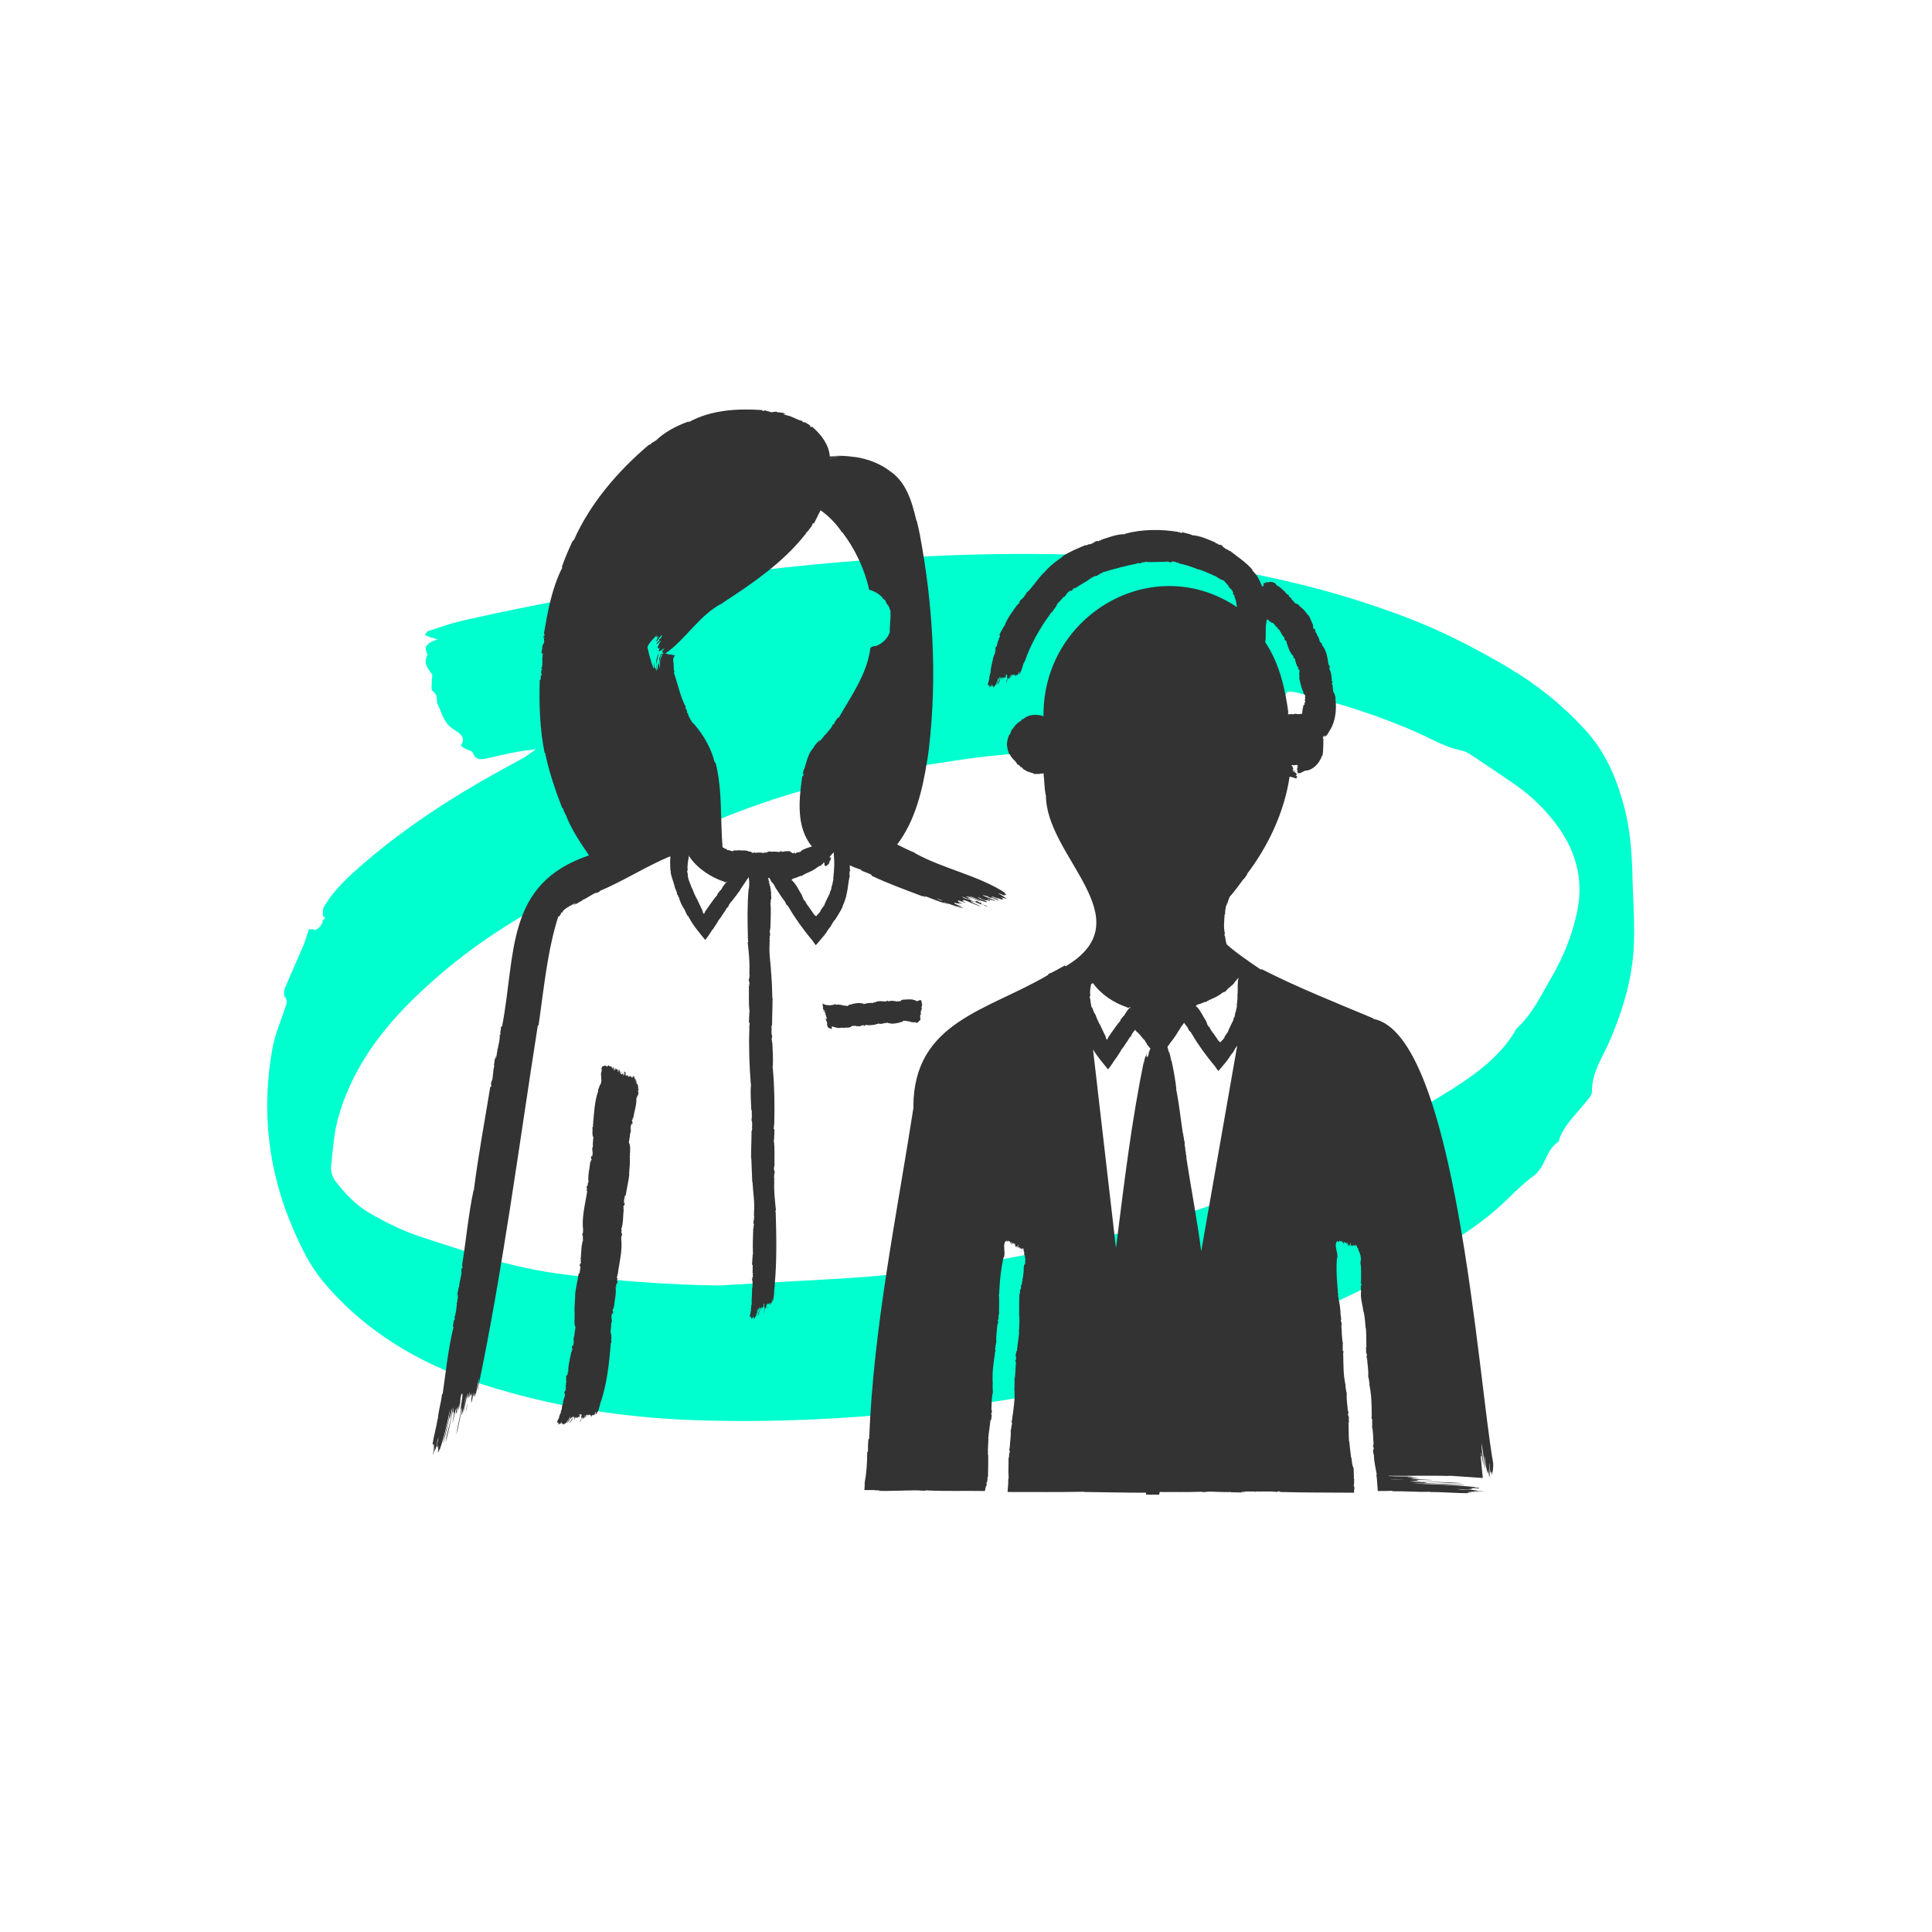<?xml version="1.0" encoding="utf-8"?>
<!-- Generator: Adobe Illustrator 25.4.1, SVG Export Plug-In . SVG Version: 6.00 Build 0)  -->
<svg version="1.1" id="Layer_1" xmlns="http://www.w3.org/2000/svg" xmlns:xlink="http://www.w3.org/1999/xlink" x="0px" y="0px"
	 viewBox="0 0 800 800" style="enable-background:new 0 0 800 800;" xml:space="preserve">
<style type="text/css">
	.st0{fill:#00FFCF;}
	.st1{fill:#333333;}
</style>
<path class="st0" d="M130.2,385.3c2.1-1,3.4-2.4,3.5-4.5l-0.2,0.2c1.5-0.5,1.4-1.1,0-1.7l0.2,0.1c0.1-1.4-0.2-2.9,0.5-4
	c3-5.2,7.3-9.7,12-14c15.9-14.4,33.9-26.8,53.1-37.9c5.7-3.3,11.5-6.4,17.3-9.6c1.4-0.8,2.6-1.8,5.3-3.6c-7.8,0.7-13.5,2.2-19.2,3.5
	c-2.8,0.6-5.6,1.5-6.9-2.1c-0.3-0.8-2.2-1.2-3.4-1.8c-0.6-0.4-1.7-1.1-1.6-1.2c2.9-4.1-1.8-5.6-4.1-7.5c-3.3-2.7-3.8-6.3-5.4-9.4
	c-0.9-1.7,0.4-3.9-2.1-5.6c-0.9-0.6-0.3-2.6-0.4-4c-0.1-1.1,0.5-2.6-0.1-3.3c-2.1-2.5-3.4-4.9-1.6-7.9c-2.4-3.8,0.8-5.1,4.2-6.3
	c0,0-0.4-0.4-0.4-0.4l0.3,0.5c-1.1-0.4-2.1-0.7-3.2-1c-0.7-0.2-1.4-0.6-2.1-0.9c0.5-0.5,0.8-1.4,1.4-1.6c4.6-1.5,9.1-3.1,13.8-4.2
	c37.7-8.6,76-15.1,114.7-19.9c46.5-5.7,93.2-8.9,140.2-7.5c47.4,1.4,93,9.5,136.2,25.9c14.8,5.6,28.5,12.7,41.8,20.5
	c12.4,7.3,23,15.9,32.2,25.9c8.5,9.2,12.9,19.7,16,30.8c2.9,10.4,3.6,20.9,3.8,31.5c0.3,11.5,1.4,23-0.1,34.5
	c-1.3,10.6-4.6,20.7-8.7,30.7c-3,7.4-8.2,14.3-8,22.6c0,1.6-1.9,3.4-3.2,5c-4,5-9,9.5-10.6,15.6c-5.7,3.7-5.1,10.4-10.6,14.4
	c-5.2,3.8-9.4,8.5-14.1,12.7c-14.4,12.9-32.3,21.7-50.1,30.8c-52.4,27-109.6,43.3-170.2,51.4c-36.9,4.9-74.2,7.3-111.7,6.1
	c-30.6-1-60.5-5.7-89-14.9c-27-8.8-49.5-22.7-66.1-42.8c-5.3-6.4-8.7-13.5-11.9-20.8c-10.8-24.6-13.6-50-8.8-75.9
	c1.1-5.6,3.4-11.1,5.3-16.7c0.6-1.7,1-3.2-0.7-4.7l0.2,0.1c0-0.9-0.2-1.9,0.1-2.8c2.5-6,5.2-12,7.8-18c0.9-2.2,1.5-4.5,2.3-6.7
	l0-0.1c0.7,0,1.4,0,2.1,0L130.2,385.3z M297.5,532.3c15.9-0.9,31.8-1.8,47.6-2.7c32.5-1.8,64.4-6.3,95.7-13.4
	c53.9-12.1,104-30.9,149.2-58.3c14.6-8.9,29.9-17.5,37.9-31.9c6.7-6.2,10.2-13.9,14.5-21.2c4.9-8.5,8.5-17.3,10.5-26.6
	c2.8-12.3,0.4-24-7-34.8c-5-7.2-11.5-13.8-19.4-19.1c-5.8-4-11.6-7.9-17.5-11.8c-1.1-0.7-2.4-1.5-3.8-1.7
	c-6.3-1.3-11.5-4.3-17.1-6.9c-16.1-7.3-33.1-12.6-50.6-17c-5-1.2-5.6-0.5-5.1,3.6c0.7,6,1.5,11.9,1.4,17.9c-0.1,7.9-3.5,10-13.2,9.4
	c-2.2-0.2-4.8-0.4-6.6-1.4c-4.8-2.8-10.2-3.2-15.7-3.5c-33.8-2.2-67.6-3.3-101.2,1.8c-21.1,3.2-42.1,6.4-62.5,12
	c-26.5,7.2-51,18.2-75.2,29.5c-12.3,5.8-23.9,12.6-35.8,19c-20.3,11-38.1,24.2-53.6,39.6c-14.3,14.2-25,30-30,48.2
	c-1.8,6.5-2.2,13.3-2.9,20c-0.2,2,0.5,4.4,1.8,6.1c3.9,5,8.2,9.8,14.3,13.3c6.9,4,13.8,7.4,21.8,10c8.3,2.7,16.6,5.4,24.9,8
	c11.4,3.5,23.2,6.1,35.2,7.5C255.8,530.4,276.5,532,297.5,532.3z"/>
<g>
	<path class="st1" d="M561.3,517.6c0.1-0.2,0-0.3-0.1-0.4C561.2,517.3,561.3,517.4,561.3,517.6z"/>
	<path class="st1" d="M423.3,517.8c-0.2,0.1,0,0.3,0,0.4C423.4,518.2,423.3,518,423.3,517.8z"/>
	<path class="st1" d="M537.5,276.5v-0.1c0,0,0,0-0.1,0L537.5,276.5z"/>
	<path class="st1" d="M535.4,317.5c-0.1,0-0.2-0.1-0.3-0.1C535.2,317.5,535.3,317.5,535.4,317.5z"/>
	<path class="st1" d="M540,291.7c0,0,0,0.1-0.1,0.1c0.1,0,0.1,0,0.2,0L540,291.7L540,291.7z"/>
	<path class="st1" d="M503.9,225c0.1,0,0.2,0,0.2,0.1C504,225.1,504,225,503.9,225z"/>
	<path class="st1" d="M474.8,432.2C474.8,432.2,474.8,432.2,474.8,432.2c0-0.1,0-0.1-0.1-0.2C474.7,432,474.8,432.1,474.8,432.2z"/>
	<path class="st1" d="M618.3,605.9c-6.3-34.9-15.4-177.5-49.6-184c0-0.1,0-0.1,0-0.2c-15.5-6.5-31.2-12.7-46.3-20.4l-0.3,0.2
		c-4.6-3.1-10.6-7.2-14.2-10.5c-0.3-1-0.5-2.1-0.6-3.2c-0.1-0.1-0.1-0.2-0.2-0.2c0.1-0.3-0.3-0.7,0.1-1c-0.6-2.6-0.3-5.2-0.1-7.9
		c0.1-0.1,0.1-0.1,0.2-0.2c-0.1-1.6,0.4-3.3,0.7-4.7c0.2,0.3-0.2,0.7-0.1,1.2c0.5-1,0.7-2.7,1.3-3.5l-0.1-0.1
		c2.2-2.3,4.1-5.2,6.1-7.8c-0.2,0.2-0.3,0.4-0.4,0.7c0.6-0.7,1.1-1.5,1.7-2.3c-0.1,0-0.2,0-0.3,0.1c8.9-11.6,15.6-25.8,17.8-40.5
		c0.1,0.1,0.4,0.1,0.5,0v0.1c0.3,0,0.9,0.4,1.1,0.2v0.1c0.4,0.1,0.8,0.3,1.2,0.4c0-0.1,0-0.2,0-0.2h0.1V322l-0.1-0.1
		c0.2-0.2,0.4-0.1,0.5-0.2c-0.1-0.2-0.3,0-0.4-0.2c0,0,0.1,0,0.2,0c-0.1-0.3-0.5-0.2-0.7-0.5c0.1,0,0.3,0.1,0.4,0.1V321h-0.1
		l0.1-0.1c0-0.2-0.1-0.1-0.1-0.2c0.1,0,0.1,0,0.2,0c0,0,0,0.1,0.1,0.1c0-0.2,0-0.2-0.1-0.3c0,0,0,0,0-0.1c-0.2-0.1-0.5-0.6-0.7-0.5
		c-0.3-0.3-0.6-0.4-1-0.6c0.4-0.1,0.9,0.4,1.3,0.6v-0.1c-0.2-0.2-0.4-0.2-0.5-0.4c-0.2,0.1-0.3-0.1-0.5-0.2c0-0.1,0,0,0.1-0.1
		c-0.1-0.1-0.3-0.2-0.4-0.3c0.2-0.3,1.1,0.7,1.3,0.5c-0.2-0.1-0.9-0.7-0.9-0.5c-0.1-0.2-0.3-0.1-0.4-0.3c0.1,0,0.3,0,0.2-0.2
		c0.1,0,0.2,0.1,0.3,0.1v-0.1c-0.2-0.1-0.3-0.1-0.5-0.4c0.1-0.1,0.1,0,0.2-0.1c0-0.1,0-0.2-0.1-0.2c-0.2-0.2-0.2-0.1-0.1-0.3
		c-0.1,0-0.1-0.2-0.2-0.1c0-0.1-0.1-0.1-0.1-0.1s0,0,0-0.1c-0.1,0.2-0.1-0.1-0.1-0.2c0.4,0,0.8,0,1.2,0.1c0-0.1,0-0.1-0.1-0.1
		c0.4,0,0.8,0,1.2-0.1c0,0,0,0.1,0.1,0.1v0.1c0,0,0,0,0.1-0.1c0,0.1,0,0.1,0,0.2c-0.1-0.2-0.1,0.2-0.2,0.1c0,0.2,0.1,0.3,0.3,0.1
		c0.1,0.1,0.1,0,0.2,0c0,0.2-0.1,0.1-0.1,0.2c-0.1-0.1-0.1,0-0.2,0v0.1c-0.5,0.1,0,0.2,0.1,0.3c-0.4,0.4-0.6,1,0,1.2v0.1
		c0,0,0,0-0.1,0v0.1h-0.1c0,0.1,0,0.1,0,0.2l-0.1,0.1c0,0.1,0.1,0.1,0.2,0.3c0,0,0,0-0.1,0c0.8,1.3,2.9-1.1,3.9-0.7
		c2.7-0.5,5-2.9,6-5.4c0,0,0,0,0.1,0c-0.1-0.2,0-0.3,0.1-0.5c0.2,0,0-0.2,0.1-0.3c0,0,0.1,0,0.2,0c0.4-1.7,0.2-3.3,0.4-5
		c-0.1,0-0.1,0-0.2-0.1c0,0,0.1,0,0.2,0c0-0.1,0-0.2,0-0.3h-0.1c0,0,0,0,0-0.1c0,0,0.1,0,0.2,0c-0.3-0.2,0-0.7-0.2-1c0,0,0,0,0.1,0
		v0.1c0.2,0,0-0.3,0-0.4h-0.1c0.4-0.2-0.4-0.3-0.1-0.5v-0.1c0,0,0,0,0.1,0c0-0.1,0-0.1,0-0.2h-0.1c0,0,0,0,0-0.1c0,0,0.1,0,0.2-0.1
		c0,0,0,0,0-0.1c0.2-0.2,0.3-0.4,0.6-0.5c0.2,0.2-0.4,0.4-0.2,0.6c1.1-0.4,1.7-1.7,2.1-2.5h0.1c0-0.1,0-0.1,0.1-0.2h-0.1
		c0.3,0-0.2-0.2,0.3-0.2h-0.1c2.2-3.5,2.7-8.5,2.2-12.5c0,0,0,0,0.1,0c-0.4,0,0.1-0.2-0.2-0.2h0.1c-0.1-0.1-0.1-0.1,0-0.2h-0.1
		c0.3-0.1-0.1-0.1,0-0.3c0.1,0,0.1,0,0.2,0c-0.4-0.8-0.2-1.6-0.9-2.2c0.2-0.2-0.1-0.4-0.2-0.5c0.1-0.4,0-1.1-0.2-1.5
		c0.2-0.2,0-0.4,0.1-0.7c-0.1,0-0.2,0-0.3,0c0.1,0,0.2,0,0.3-0.1c0-0.1-0.1-0.2-0.1-0.3c-0.1,0-0.1,0-0.2,0c0.1,0,0.2,0,0.2-0.1
		c-0.4,0-0.1-0.7-0.3-1c0,0,0.1,0,0.2,0v0.1c0.3,0,0.1-0.3,0.1-0.4c0,0-0.1,0-0.2,0c0.3-0.1,0-0.2-0.2-0.3c0-0.1-0.2-0.1,0.1-0.2
		c0-0.1,0-0.2,0-0.3c-0.1,0-0.1,0-0.2,0c0,0,0,0,0-0.1c0,0,0.1,0,0.2-0.1c0-0.1,0-0.1,0-0.2c-0.2-0.2,0-0.8-0.2-1
		c0.1-0.1-0.1-0.4,0-0.6c-0.3-0.7-0.2-1.8-0.9-2.4c0.4,0,0.1-0.2,0-0.4c-0.1-0.1,0.3-0.4,0.2-0.5c0.5-0.2-0.6-0.5-0.1-0.9
		c-0.2,0-0.2,0-0.4,0c-0.2-0.2,0.1-0.4,0-0.3c-0.1-0.1-0.1-0.1,0-0.2c0,0,0,0-0.1,0c0.2-0.2-0.3-0.1,0.1-0.3H550
		c-0.3-2.2-0.8-5.4-2.5-7.2l0.1-0.1c-0.6,0,0.1-1-0.5-0.9c-0.2-0.1-0.5-0.3-0.5-0.7c-0.1,0-0.1,0-0.2,0.1c0.1-1-0.7-2.3-1.1-2.9
		c0.1-0.2-0.2-0.1,0-0.3c-0.3-0.3-0.4-0.5-0.5-0.8c-0.1,0-0.2,0.1-0.2,0.1v-0.1l0.2-0.1l-0.1-0.1c0,0,0,0,0,0c0,0,0,0,0-0.1
		c-0.4,0.1,0.1-0.3,0-0.4c0-0.1,0.1-0.1-0.1-0.1l0.1-0.1c-0.1-0.1-0.1-0.5-0.3-0.3v0.1c-0.1,0-0.1,0.1-0.1,0.1l-0.2-0.3
		c0,0,0.1,0,0.1-0.1c-0.1,0-0.1,0-0.2,0.1c-0.1-0.2-0.4-0.4-0.2-0.6c-0.1,0-0.2,0.1-0.2,0.1s0,0,0-0.1c0,0,0.1-0.1,0.2-0.1
		c0-0.1,0-0.2-0.1-0.3c-0.1,0-0.2,0.1-0.2,0.1c0.1-0.1,0.2-0.2,0.3-0.2l-0.2-0.2c0.1,0,0.1-0.1,0.2-0.1c-0.7-1.4-1.2-3-2-4.3
		l-0.1,0.1c-0.8-1-1.6-2.2-2.5-2.9c0,0,0,0,0.1-0.1c-0.4,0.2,0-0.2-0.3-0.1v-0.1c-0.1,0-0.2,0-0.2-0.1c0,0,0,0-0.1,0
		c0-0.1,0.1-0.2,0-0.1c-0.2,0.1-0.2-0.2-0.4-0.2c-0.4-0.7-1-1.2-1.9-1.3c-0.1-0.1-0.1-0.4-0.4-0.3c-0.1-0.4-0.7-1-1.1-1.3
		c0-0.3-0.2-0.4-0.3-0.7c-0.1,0.1-0.2,0.1-0.3,0.2l0.2-0.2c-0.1-0.1-0.2-0.1-0.2-0.2l-0.2,0.1c0-0.1,0.1-0.1,0.2-0.2
		c-0.4,0.2-0.5-0.6-0.8-0.7l0.1-0.1v0.1c0.2-0.2-0.1-0.3-0.2-0.4l-0.1,0.1c0.2-0.3-0.1-0.2-0.3-0.1c-0.2-0.1-0.1-0.3-0.3-0.5
		c0,0.1-0.1,0.1-0.1,0.2h-0.1c0.1-0.1,0.1-0.3,0-0.4c-0.2,0-0.6-0.9-0.9-0.8c-0.6-0.7-1.8-1.9-2.9-2.2c0-0.1,0.1-0.1,0.1-0.2
		c-0.1-0.1-0.3-0.1-0.5-0.2c0-0.1,0-0.1,0-0.1c0-0.1,0.1-0.1,0.1-0.2c0,0-0.1,0-0.2,0c0-0.1,0-0.2-0.1-0.2c0,0,0,0-0.1,0
		c0,0,0,0-0.1,0c0.2-0.5-0.9-0.1-0.9-0.7c-0.1,0-0.1,0.1-0.2,0.2c-0.1-0.2-0.4,0-0.4-0.2l-0.1,0.1c-0.1-0.2-0.6,0.1-0.7-0.1
		c-0.2,0.2-0.2,0.1-0.2,0.1c0,0.1,0,0.1,0,0.2c-0.5-0.1-1-0.3-1.4,0c0,0.2,0.2-0.2,0.2,0.1c-0.1,0.1-0.1,0-0.2,0.1
		c0-0.1-0.1,0-0.2,0v-0.1h-0.1c-0.1,0.1-0.2,0.2-0.3,0.3c-0.1-0.2-0.2,0-0.4,0.1c0.1,0.2,0.2,0.1,0.3,0.2c-0.2,0.2-0.2,0.1-0.3,0.1
		c0,0.2,0.3,0.1,0.4,0.1c0,0.1-0.1,0.2-0.1,0.3h-0.1c0,0.1-0.1,0.1-0.1,0.2c-0.1,0-0.2,0.1-0.3,0.1c0,0.1,0.1,0,0.1,0.3
		c0,0-0.1,0-0.2,0c-0.8-1.8-1.5-3.7-2.7-5.2v-0.1c-0.4,0.1-0.1-0.4-0.5-0.4v-0.1c-0.2-0.1-0.2-0.2-0.3-0.4H519
		c0.1-0.3-0.4-0.3-0.5-0.7c0,0,0.1-0.1,0.2-0.1c-2.9-3.3-6.1-5.3-9.5-8c-0.1,0.1-0.2,0.1-0.4,0.2c0-0.1,0.1-0.2,0.1-0.3
		c-0.2-0.1-0.4-0.2-0.6-0.3l-0.1,0.1c-0.2,0,0-0.2,0-0.3c-0.4,0.2-1-0.4-1.3-0.6c0-0.1,0-0.1,0.1-0.2c-0.1,0.3-0.8-0.3-0.9-0.3
		c0-0.2,0.2-0.1,0.3,0c0.2-0.3-0.7-0.5-0.8-0.6l-0.1,0.1c0-0.6-1,0.1-1.1-0.5c-0.2-0.1-0.5-0.3-0.7-0.4c0,0.1,0,0.1-0.1,0.2
		c-0.1,0-0.1,0-0.2-0.1c0-0.1,0-0.1,0-0.3c-3.1-1.3-6.4-2.9-9.9-3.1c0-0.1,0-0.1,0.1-0.1c-1.4-0.5-2.6-0.7-4-1.1
		c-0.1,0.1-0.3,0.2-0.3,0.3c-0.3,0.1-0.6-0.4-0.8-0.2v-0.1c-0.2,0-0.3,0-0.4-0.1c0,0,0,0,0,0.1c-0.2-0.3-0.4,0.2-0.5-0.2
		c-6.9-1.1-14.7-1.1-21.7,0.8c0,0.1,0,0.1,0,0.2c-3.4-0.1-6.7,1.3-9.9,2.3c0,0.1,0,0.2,0,0.3c-0.1,0-0.1,0-0.2,0c0-0.1,0-0.1,0-0.2
		c-0.2,0.2-0.5,0.2-0.7,0.3c-0.1,0.6-1-0.3-1.1,0.3c0-0.1,0-0.1-0.1-0.1c-0.1,0.1-1,0.2-0.8,0.4l0.2-0.1c0,0.1,0.1,0.1,0.1,0.1
		c-0.3,0.1-0.5,0.2-0.8,0.3c0,0,0-0.1-0.1-0.1c0,0.1,0,0.1,0,0.2c-0.3,0.1-1,0.6-1.3,0.4c0,0.1,0,0.2,0,0.2h-0.1
		c0-0.1-0.1-0.1-0.1-0.2c-0.2,0.1-0.4,0.1-0.6,0.2c0,0.1,0,0.2,0.1,0.3c-0.2-0.4-0.6,0-0.8,0.1c-0.1-0.1-0.1-0.1-0.2-0.2
		c-3.3,1.4-6.6,2.7-9.6,4.7c0,0,0,0.1,0.1,0.1c-2.3,1.6-4.7,3.4-6.5,5.3c0,0,0,0-0.1,0c0.1,0.4-0.3,0.2-0.3,0.5H433
		c-0.1,0.2-0.1,0.2-0.3,0.3v0.1c-3,2.7-4.8,6.3-7.8,8.9c0,0.1,0.1,0.2,0.1,0.4c-0.1,0-0.2-0.1-0.2-0.1c-0.1,0.2-0.2,0.3-0.4,0.5
		c0.2,0.2,0.1,0.4-0.2,0.2c0.1,0.4-0.5,0.9-0.7,1.1c0,0-0.1,0-0.2-0.1c0,0.1,0.1,0.1,0.1,0.1l-0.5,0.7l-0.1-0.1l0.1-0.1
		c-0.3,0-0.4,0.5-0.6,0.7l0.1,0.1c-0.6-0.1,0,1-0.6,0.9l-0.4,0.4c0-0.1,0.1-0.1,0.1-0.2c-0.1,0.1-0.2,0.2-0.3,0.3
		c0.1,0,0.1,0.1,0.2,0.1c0,0.1-0.1,0.1-0.1,0.2c0,0-0.1-0.1-0.2-0.1c-1.9,2.7-4.1,5.5-5.2,8.7c0,0,0,0-0.1-0.1
		c-0.8,1.3-1.3,2.3-2,3.7c0.1,0.2,0.1,0.3,0.3,0.4c0,0.1-0.1,0.1,0,0.2c-0.5,0.7-0.7,1.9-1.1,2.7c0.1,0.1,0.2,0.1,0.2,0.1
		c0,0.1-0.1,0.1-0.1,0.2c-0.1,0-0.1-0.1-0.2-0.1c0,0.1-0.1,0.3-0.1,0.4c0,0,0,0,0.1,0c0-0.1,0-0.1,0.1-0.2c-0.1,0.2-0.1,0.3-0.2,0.5
		c0.4,0.4-0.9,0.7-0.4,1.1c-0.1,0-0.1,0-0.1,0c0,0.1-0.5,0.9-0.1,0.9v-0.2c0.1,0,0.1,0,0.2,0l-0.3,0.8c0,0-0.1,0-0.2,0
		c0.1,0,0.1,0.1,0.2,0.1c-0.1,0.4-0.1,1.2-0.5,1.3c0.1,0,0.2,0.1,0.2,0.1v0.1c-0.1,0-0.1,0-0.2,0c-0.1,0.2-0.1,0.4-0.2,0.6
		c0.1,0,0.2,0.1,0.3,0.1c-0.2,0-0.3,0.1-0.4,0.1c-0.3,2.2-1.2,4.4-1.1,6.5c-0.1,0-0.1,0-0.2,0c0.1,0.7-0.6,1.8-0.3,2.5h-0.1
		c-0.1,0.9-0.5,1.7-0.6,2.6h0.4v0.2h0.1l0.1-0.3c0.3,0.4,0.1,0.8,0.2,1.2c0.2-0.3,0.1-0.6,0.4-0.8c0,0.1,0,0.2-0.1,0.4
		c0.6-0.2,0.3-1,0.7-1.4c0,0.3-0.2,0.6-0.2,1c0,0,0.1,0,0.2,0c0-0.1,0-0.1,0-0.2c0,0.1,0.1,0.2,0.2,0.3c0.3-0.1,0.1-0.1,0.3-0.2
		c0,0.2,0,0.3,0,0.5l-0.2,0.2c0.2,0,0.2,0,0.3,0c0.1-0.1,0.1-0.2,0.2-0.3c0,0,0,0.1,0.1,0.1c0.2-0.5,0.9-1.1,0.8-1.6
		c0.5-0.7,0.7-1.6,0.9-2.5c0.1,1.1-0.7,2.2-0.9,3.3h0.1c0.3-0.4,0.3-0.9,0.6-1.3c-0.1-0.5,0.1-0.8,0.3-1.3c0.1,0.1-0.1,0.2,0.1,0.2
		c0.2-0.4,0.3-0.7,0.4-1c0.4,0.9-1,2.6-0.7,3.3c0.2-0.7,0.9-1.7,0.8-2.3c0.3-0.4,0.2-0.8,0.4-1c0.1,0.2,0,0.4,0.2,0.6
		c0.1,0,0.1,0,0.2-0.1c0,0.3-0.1,0.6-0.2,0.9h0.1c0.2-0.5,0.2-0.9,0.6-1.3c0.2,0.2,0,0.3,0.1,0.6c0.1-0.1,0.2-0.2,0.4-0.2h-0.1
		c0.2-0.2,0.1-0.3,0.4-0.4c0.1,0.1-0.2,0.2,0.1,0.4c0-0.2,0.3-0.3,0.1-0.5c0.2-0.2,0-0.4,0.2-0.5c-0.2-0.1,0-0.3,0.1-0.4
		c0.1,0,0.2,0,0.3,0c0,0,0,0.1,0,0.1c0,0,0,0,0,0c-0.1,0.1-0.1,0.2-0.1,0.4c0.1,0,0.1-0.1,0.2-0.2c0,0,0,0.1,0,0.1
		c0,0.3-0.3,0.8-0.1,1.1c0.1-0.1,0.1-0.2,0.2-0.3c-0.1,0.8-0.5,1.6-0.6,2.4c0.5-0.7,0.5-1.7,0.9-2.4c0.1,0.2,0.1,0.5,0,0.7
		c0.6-0.3,0.6-1,0.7-1.6h0.1c0,0.3-0.3,1.1-0.2,1.4c0.3-0.6,0.3-1.2,0.7-1.7h0.1c0,0,0,0.1,0,0.2c-0.1,0.1-0.3,0.7-0.2,0.8
		c0.2-0.1,0.2-0.4,0.2-0.6c0.3-0.1,0.5-0.3,0.5-0.6c0.2,0.2-0.1,0.3,0.1,0.5c0.1-0.1,0.1-0.2,0.2-0.3c0.2,0.1,0,0.1,0.2,0.2
		c0.1-0.1,0.1-0.2,0.2-0.3c0,0.1,0,0.1,0,0.2c0.1,0,0.1,0,0.2,0c0,0.3,0,0.5,0.1,0.7c0.3-0.1,0.2-0.6,0.4-0.8h0.1l-0.1,0.2
		c0.1,0,0.1,0,0.2,0l0.1,0.1c0.1-0.1,0.1-0.2,0.3-0.3v0.3c0.4-0.5,0.3-1.1,0.7-1.5c0.2,0.3-0.3,0.8,0,1c1-1.3,1.3-3.2,1.8-4.6h0.1
		c0-0.2,0-0.2,0.1-0.3c0.3-0.1-0.1-0.3,0.3-0.4c2.1-6.4,6-13.4,10.1-19c0,0,0,0,0.1,0c-0.2-0.3,0.2-0.2,0.1-0.4h0.1
		c0-0.2,0.1-0.2,0.2-0.3V254c0.3,0.1,0.1-0.3,0.4-0.5c0.1,0,0.1,0.1,0.2,0.1c0.6-1.3,1.9-2.3,2.2-3.6c0.8-0.8,1.7-1.7,2.5-2.7
		c0.4-0.1,0.7-0.5,1.1-0.8c0-0.1-0.1-0.2-0.1-0.4c0.1,0.1,0.1,0.1,0.2,0.2c0.3-0.2,0.1-0.5,0.3-0.7c0,0.1,0.1,0.1,0.2,0.2
		c-0.1-0.6,1-1,1.3-1.3c0,0,0,0.1,0.1,0.1l-0.1,0.1c0.1,0.3,0.5-0.3,0.7-0.3c0,0,0-0.1-0.1-0.1c0.5,0.3,0.2-0.9,0.7-0.6
		c0.1-0.1,0.2-0.2,0.4-0.2l-0.1,0.1c0.1,0.2,0.2-0.1,0.3-0.1c-0.1-0.1-0.1-0.1-0.1-0.1l0.1-0.1c0,0,0.1,0.1,0.2,0.2
		c2.1-1.6,4.7-2.7,6.9-4.5c0,0.1,0,0.1,0,0.1h0.1c0.4-0.4,1-0.6,1.4-0.6c0.5,0.3,0.9-0.9,1.6-0.6c0-0.2,0.1-0.3,0-0.4
		c0.2-0.2,0.6,0.1,0.6-0.2l0.1,0.1c0.1-0.1,0.2-0.1,0.3-0.1V237c0.2,0.2,0.2-0.3,0.5,0v-0.1c4.3-1.3,9.5-2.7,13.8-3.5
		c0.3-0.6,1.6,0.2,1.7-0.3c0.2,0.1,0.6-0.4,0.8-0.3c0.2,0,1,0.3,0.8-0.2c2.9,0.4,5.7-0.1,8.5,0.1c0-0.1,0-0.2,0.1-0.3
		c0.1,0,0.1,0,0.2,0.1c0,0.1,0,0.1,0,0.2c0.1,0,0.4,0.1,0.3-0.1h0.3c0.1-0.2,0.2,0,0.4-0.1c0.1,0.2,0.4,0.5,0.6,0.2v0.1
		c0.1,0,0.8,0.3,0.8-0.1H485c0-0.1,0-0.1,0-0.2c0.5,0.2,1.5-0.2,1.8,0.4c0-0.2,0.1-0.2,0.2-0.2c0,0.1,0,0.1,0,0.2
		c0.2,0,0.3,0.1,0.5,0.1c0-0.1,0-0.2,0.1-0.3c0,0.1,0.1,0.3,0.1,0.4h0.5c0,0.1,0,0.2,0,0.2c2.7,0.5,5.4,1.5,8,2.5v-0.1
		c2,0.6,4,1.5,5.8,2.3v0.1c0.3-0.3,0.2,0.2,0.4,0.1v0.1c0.1,0,0.2,0,0.3,0.1c0,0,0,0,0.1-0.1c1.2,0.6,2.5,1.8,3.8,2
		c0.7,0.6,1.4,1.6,2.1,2.3c0,0.3,0.4,0.7,0.5,1c0.1,0,0.2-0.1,0.4-0.1c-0.1,0.1-0.1,0.1-0.2,0.2c0.1,0.1,0.2,0.2,0.3,0.3
		c0.2,0,0.1-0.2,0.3,0c0,0-0.1,0.1-0.2,0.2c0.5,0,0.6,0.9,0.9,1.3c0,0-0.1,0-0.1,0.1v-0.1c-0.3,0.1,0.1,0.4,0.1,0.6c0,0,0,0,0,0
		c-0.2,0.3,0.7,0.2,0.4,0.6c0,0.1,0.1,0.2,0.1,0.3c-0.1,0-0.1,0-0.1,0c0,0.1,0,0.2,0.1,0.3c0.1,0,0.1-0.1,0.2-0.1c0,0,0,0.1,0.1,0.1
		c0,0-0.1,0.1-0.2,0.1c0.5,1.2,0.7,2.6,0.9,4c-34.9-23.5-80.5,3.4-80.1,45c-0.1,0.1-0.1,0.1-0.2,0.2c-0.2,0-0.2-0.3-0.3-0.1
		c0,0,0,0,0-0.1c-0.1,0-0.1,0-0.2-0.1c-0.1-0.2-0.2,0.1-0.2-0.1c0,0,0,0,0,0.1c-2.3-0.6-5.6-0.4-7.4,1.4c0,0-0.1,0-0.1-0.1
		c0,0.3-0.8,0.2-0.7,0.5c-0.1,0-0.1,0.4-0.3,0.4c-0.1,0.1-0.3,0.1-0.4,0.2l0.1,0.1c-0.8,0.2-1.4,1-2,1.5c0,0.2-0.3,0.4-0.3,0.5
		c-0.1,0,0,0.2-0.2,0.1c-0.1,0.4-0.4,0.6-0.5,0.8c0.1,0.1,0.1,0.1,0.1,0.1c0,0-0.2,0-0.2-0.1c0,0-0.1,0.1-0.1,0.2c0,0,0,0,0-0.1
		c0,0.1-0.1,0.1-0.1,0.2c0.1,0.1,0,0.1,0,0.2c-0.1,0-0.2,0-0.2,0.1c0,0-0.1,0,0,0.1h-0.1c0,0.1-0.3,0.3-0.1,0.4v-0.1h0.1l-0.2,0.3
		c0,0,0,0-0.1,0c0.2,0-0.1,0.6-0.2,0.6l0.1,0.1h-0.1c0,0.1-0.1,0.1-0.1,0.2c0.1,0,0.1,0,0.2,0.1h-0.2c0,0.2-0.1,0.2-0.3,0.2
		c-0.6,1.5-1,2.9-1,4.5h0.1c0.1,1.2,0.4,2.5,0.9,3.5c0.3,0,0,0.2,0.2,0.2c0.1,0.1,0.1,0.1,0.1,0.2h0.1c0.5,1.3,1.9,2.2,2.7,3.4
		c0,0.2,0.2,0.4,0.4,0.6c0.1,0,0.1-0.1,0.2-0.1l-0.1,0.1c0.1,0.1,0.1,0.1,0.2,0.2c0.2-0.1,0.9,0.5,0.7,0.6v-0.1
		c-0.2,0.2,0.1,0.2,0.2,0.3c0,0,0,0,0.1-0.1c-0.2,0.4,0.5-0.1,0.4,0.3c0.1,0,0.1,0.1,0.1,0.1c-0.1,0.1,0.1,0.1,0.1,0.2
		c0-0.1,0-0.1,0.2-0.1c0,0,0,0.1-0.1,0.2c0.2,0.2,0.5,0.3,0.8,0.6c0.1,0,0.2,0.1,0.3,0.1c1.1,0.9,2.6,0.9,3.7,1.5
		c0.1,0.4,0.7-0.2,0.9,0.2c0.1-0.1,0.1-0.1,0.1-0.2c0,0,0,0,0.1,0c0.1,0.1,0.2,0,0.3,0.1c0.3-0.1,0.7,0,1,0c0-0.1,0-0.1,0-0.2
		c0,0,0,0,0.1,0v0.1c0.1,0,0.1,0.1,0.1-0.1c0,0,0,0,0.1,0c0.1-0.3,0.4,0.4,0.5,0v0.1c0.1,0,0.5,0.1,0.4-0.1h-0.1v-0.1h0.4
		c0.4,3.5,0.3,5.8,0.9,9.1c0-0.1,0.1-0.1,0.1-0.2c-0.3,25.6,41,51.4,8.2,71c-0.1-0.2-0.3-0.1-0.4-0.3c-2.3,1.2-4.4,2.6-6.8,3.5
		c0,0.1-0.1,0.3-0.1,0.4c-25,14.8-55.7,19.3-55.8,54.6h0.1c-7.1,45.7-16.6,91.1-18.4,137.4c-0.1,0.1-0.2,0.2-0.3,0.3
		c-0.2,1.8-0.2,3.3-0.2,5l-0.3,0.3c0,4.3-0.3,8.7-1.1,13c0.2,0.1-0.1,2.5-0.1,2.7h6.4c-0.7,0.4-1.7,0-2.5,0.2c6.2,0.5,14-0.3,20.3,0
		c-0.5,0-1,0-1.5,0c0.9,0.1,1.8,0,2.7,0.1c-0.1-0.1-0.1-0.1-0.2-0.2c8,0.5,16.6,0.1,24.7,0.3c0.2-0.5,0.2-1.1,0.3-1.6
		c0.1,0,0.2,0,0.2,0c0-0.1,0-0.1,0-0.2h-0.1c0-0.1,0-0.2,0.1-0.3c0,0,0,0,0.1,0c0,0,0,0.1,0,0.2c0-0.1,0-0.2,0.1-0.4
		c0.4-0.2-0.4-0.7,0.1-0.8h-0.1c0.1-0.2-0.1-0.6,0.1-0.6v0.1h0.1c0-0.5,0.4-1.2,0.1-1.6c0.1,0,0.1,0,0.2,0v-0.1h-0.1
		c0-0.2,0-0.3,0-0.5c0.1,0,0.1,0,0.2,0c0.1-2.8,0.1-6,0.1-9c0,0,0,0-0.1,0c0.1-0.1,0-0.2,0-0.3c-0.2-0.1,0.2-0.3-0.1-0.4h0.1
		c-0.1-2,0.1-4.1,0.2-6.1h-0.1c0.2-2.6,0.7-5.2,0.9-7.7c0.1,0,0.1,0,0.2,0V588c0.1,0,0.1-0.1,0.3-0.1c-0.1,0-0.1,0-0.2,0
		c0-0.2,0-0.3,0.1-0.4c0.1,0,0.1,0.1,0.1-0.1c0,0-0.1,0-0.2,0c0.3-0.4,0.1-1.1,0.3-1.6h-0.1v0.1c-0.3,0,0-0.6-0.1-0.7h0.1
		c-0.4-0.2,0.5-0.6,0.1-0.8v-0.2c-0.1,0.1,0-0.3-0.1-0.3c0.1,0,0.1,0,0.1,0v-0.1l-0.2-0.1c0.2-2.4,0-5,0.7-7.4h-0.1
		c0-1.1-0.1-2-0.1-3l0.1-0.1c-0.4-4.3,0.3-8.8,0.9-12.9c0,0,0,0-0.1,0c0.2-0.2,0.1-0.5,0.2-0.7c0,0,0,0,0.1,0
		c-0.2-0.1,0.2-0.3,0.1-0.6c-0.1,0-0.2-0.1-0.3-0.2c0.2-1.1,0.3-1.9,0.5-3h0.1c-0.3-2.5,0.3-5,0.4-7.4c0.1,0,0.2,0,0.2,0v-0.1h-0.1
		c0-0.1,0-0.3,0-0.3s0,0,0.1,0c0,0,0,0.1,0,0.2c0-0.1,0-0.2,0.1-0.4c0.4-0.2-0.4-0.7,0-0.8h-0.1c0.1-0.2-0.1-0.7,0.1-0.6v0.1h0.1
		c-0.1-0.5,0.2-1.2,0-1.6c0.1,0,0.1,0,0.2,0v-0.1h-0.1v-0.5c0.1,0,0.1,0,0.2,0c-0.1-2.6,0.2-5.6-0.1-8.5c0.1,0,0.1,0,0.2,0
		c0-0.2,0-0.5-0.1-0.5c0.1-0.1,0.1-0.2,0-0.3c0,0,0,0,0.1,0c-0.2-0.2,0.2-0.3-0.1-0.4h0.1c0.2-4.6,0.7-9.3,1.7-13.8h0.1
		c1-2.1-0.6-5.2,0.8-6.8c0-0.1,0.1-0.1,0.1-0.2v0.1c0.2,0,0.2-0.1,0.3-0.2c0,0.1,0.1,0.1,0.1,0.2c0.1,0,0.1,0,0.2,0
		c0,0.1,0,0.2-0.1,0.3h0.1c0,0,0,0.1-0.1,0.1c0,0,0,0,0.1,0c0.1-0.2,0.2-0.4,0.4-0.6c0.2,0.1,0.1,0.2,0.2,0.3c0,0-0.1,0.1,0,0.1
		c0.4-0.4,0.4,0,0.6,0.2c0,0.2,0,0.3,0.1,0.5c0.3-0.1,0-0.4,0.3-0.6c0.1,0.2,0,0.3,0,0.5c0.2,0,0.1,0.3,0,0.4c0.2,0.1,0,0.3,0.2,0.3
		c0.1-0.1,0-0.3,0.1-0.4c0-0.2-0.1-0.4,0-0.6c0,0,0.1,0,0.1,0.1c-0.2,0.1,0.2,0.3,0,0.4l0.1,0.1h0.1c0-0.1-0.1-0.1,0-0.2
		c0.1,0,0.2,0.1,0.3-0.1c0,0.1,0,0.2,0,0.2c0.1,0,0.1,0,0.2,0c0,0.2,0.1,0.5,0,0.7c0.3-0.2,0.1-0.5,0.2-0.8c0,0,0.2,0,0.2,0
		c0.1,0.5,0.1,0.9,0.1,1.4c0.2-0.3,0-0.7,0.1-1c0.1,0.2,0.1,0.4,0.1,0.6c0,0.1-0.1,0.1-0.1,0.2c0,0,0.1,0,0.1,0c0,0.1,0,0.1,0,0.2
		c0.1,0,0,0.1,0.2,0.2c0-0.2,0.1-0.4,0.1-0.5c0.1,0.1,0,0.2,0.1,0.3c0.1,0,0-0.1,0.2,0c-0.1,0.2,0,0.4,0,0.5
		c0.3-0.1-0.1-0.8,0.3-0.7c0.2-0.1,0.1-0.4,0.1-0.5c0.1-0.1,0.1-0.1,0.1-0.2c0,0.2,0.1,0.5,0,0.7c0,0,0,0,0.1,0
		c-0.2,0.1-0.1,0.4-0.1,0.6c0.1,0,0.1-0.1,0.2-0.1l0.1,0.1h0.1l0.1,0.1c0.1-0.1,0-0.2,0.2-0.3c0,0.2,0,0.4,0,0.6
		c0.1,0,0.2-0.1,0.2,0.1c0.1-0.1,0-0.3,0.1-0.4c0,0.1,0,0.2,0.1,0.4c0.2-0.1,0.1-0.2,0.2-0.3c0,0.1,0.1,0.2,0.1,0.3
		c0.1,0,0.1,0,0.2,0.1v0.2c0.1,0,0.2,0,0.2,0c0-0.1-0.1-0.5,0-0.6c0,0.1,0,0.3,0.1,0.4c0-0.2,0-0.3,0.1-0.5c0.1,0.2,0.2,0.3,0.1,0.5
		l0.2,0.2c0,0,0,0.1,0,0.2l-0.1,0.1c0,0.1,0.1,0.2,0,0.2c0.1,0.1,0,0.2,0.1,0.3c0.2-0.1-0.1-0.2,0-0.3c0.3,0.5,0.2,1.2,0.2,1.8
		c0.1,0,0.1,0,0.2-0.1c0,0.1-0.1,0.2,0.1,0.3c-0.2,0.2,0.2,0.6,0,0.9h0.1c-0.1,0.2,0.1,0.4,0,0.6c0.1,0,0.1,0.1,0.2,0.2
		c-0.5,0.4,0.1,1.3-0.3,1.5v0.1c0.1,0.1,0,0.2,0,0.3c0,0,0,0-0.1,0c0,0.1,0,0.1,0,0.2c0,0-0.1,0-0.2,0c0,0,0,0.1-0.1,0.1
		c0,0.2,0.1,0.5,0,0.7h-0.1c0.1,1.8-0.2,3.6-0.5,5.3c0.1,0.2-0.1,0.3,0,0.4c-0.2,0.5-0.2,1.1-0.3,1.6c-0.1,0-0.2,0-0.2,0v0.1h0.1
		c0,0.1,0,0.2-0.1,0.3c0,0,0-0.1,0-0.2c0,0.1,0,0.3-0.1,0.4c-0.4,0.2,0.4,0.7-0.1,0.8h0.1c-0.1,0.2,0.1,0.7-0.2,0.6v-0.1
		c-0.1,0-0.1,0-0.1,0c0,0.5-0.3,1.2-0.1,1.6c-0.1,0-0.1,0-0.2,0v0.1h0.1c0,0.2,0,0.3,0,0.5c-0.1,0-0.1,0-0.2,0
		c-0.1,2.9-0.1,5.9-0.1,9c0,0,0,0,0.1,0c0,0.2-0.1,0.6,0.1,0.7h-0.1c0.1,2-0.1,4.1-0.2,6.1c0,0,0,0,0.1,0c-0.2,2.6-0.7,5.2-0.9,7.7
		c-0.1,0-0.1,0-0.2,0v0.4c-0.1,0-0.2,0.1-0.3,0.1c0.1,0,0.1,0,0.2,0c0,0.2,0,0.3-0.1,0.4h-0.1c0,0,0,0,0,0.1c0,0,0.1,0,0.2,0
		c-0.4,0.3-0.1,1.1-0.2,1.6h0.1v0c0.2,0.1,0,0.5,0,0.7h-0.1c0.4,0.2-0.5,0.6-0.1,0.8c0,0,0,0.1,0,0.2h0.1v0.3h-0.1v0.1
		c0,0,0.1,0,0.2,0.1c-0.3,2.4-0.1,5-0.7,7.4h0.1c0,1.1,0,1.9,0,3l-0.1,0.1c0.4,4.3-0.3,8.8-0.9,12.9c0,0,0,0,0.1,0
		c-0.2,0.2-0.1,0.5-0.2,0.7c0,0,0,0-0.1,0c0.2,0.1-0.2,0.3-0.1,0.6c0.1,0,0.2,0.1,0.3,0.2c-0.2,1.1-0.3,1.9-0.5,3h-0.1
		c0.2,2.5-0.3,5-0.4,7.4c-0.1,0-0.2,0-0.2,0v0.1h0.1c0,0.2,0,0.4,0,0.5c-0.4,0.2,0.4,0.7,0,0.8h0.1c0,0.2,0.1,0.6-0.1,0.7v-0.1h-0.1
		c0.1,0.5-0.2,1.2,0,1.6c-0.1,0-0.1,0-0.2,0v0.1h0.1c0,0.1,0,0.3,0,0.4c-0.1,0-0.1,0-0.2,0c0.1,2.6-0.2,5.6,0.1,8.5
		c-0.1,0-0.1,0-0.2,0c-0.1,0.2,0.2,0.4,0,0.5c0.1,0.2-0.2,0.7,0.1,0.8h-0.1c0,1.4-0.2,2.9-0.3,4.4c10.4,0,21.4,0.1,31.8-0.1
		c0,0-0.1,0-0.1,0.1c8.5,0.1,17.1,0.3,25.6,0.3l0.1,0.8h5.4l0.2-1.1c5.8,0,11.9,0.1,17.5-0.1l-0.1,0.1c1.3,0.1,4-0.1,1.2-0.1
		c3.3-0.2,7.5,0.3,10.8,0.1c0.1,0.1,0.1,0.1,0.1,0.1c0.7,0,5.2,0.2,5.8,0v-0.1h-1.2l-0.2-0.2c1.8,0,3.6,0,5.4,0c0,0,0.1,0.1,0.2,0.2
		c0.1-0.1,0.2-0.1,0.3-0.2c2.9,0.1,5.8-0.2,8.8,0.2c0.4-0.4,1.1-0.3,1.4,0c9.8,0.3,20.4,0.2,30.5,0.3c0-0.5,0-0.9,0-1.3l0.2-0.1
		v-0.1h-0.1c0-0.2,0-0.4,0-0.5c0.4-0.2-0.5-0.6-0.1-0.8h-0.1c0-0.2-0.1-0.5,0-0.7v0.1c0.1,0,0.1,0,0.1,0c-0.1-0.5,0.2-1.2-0.1-1.6
		c0.1,0,0.1,0,0.2,0V613h-0.1c0-0.2,0-0.3,0-0.4c0.1,0,0.1,0,0.2-0.1c-0.1,0-0.2-0.1-0.3-0.1c0.1-1.5-0.1-3-0.1-4.5
		c-0.7-1.2-0.7-2.9-0.9-4.3c0,0,0,0-0.1,0c-0.1-0.2,0-0.5-0.2-0.7c0,0,0,0,0.1,0c-0.3-1.9-0.5-4.1-0.7-6.1h-0.1
		c-0.2-2.6-0.1-5.2-0.2-7.8c0.1,0,0.1,0,0.2-0.1l-0.1-0.4c0.1,0,0.1-0.1,0.2-0.2c-0.1,0-0.1,0-0.2,0c0-0.2,0-0.3,0-0.5h0.1v-0.1
		c0,0-0.1,0-0.2,0c0.4-0.5-0.1-1,0-1.6h-0.1v0.1h-0.1c0-0.2,0-0.4,0-0.6h0.1c-0.4-0.2,0.4-0.7,0-0.8c0,0,0-0.1,0-0.2
		c-0.1,0.1-0.1-0.2-0.1-0.3h0.1v-0.1c0,0-0.1,0-0.2,0c-0.1-2.4-0.7-4.9-0.4-7.4h-0.1c-0.2-1-0.4-1.9-0.5-3l0.1-0.1
		c-1-4.2-0.9-8.7-1-12.9c0,0,0,0-0.1,0c0.3-0.1-0.1-0.2,0.1-0.4c0-0.1,0.1-0.2,0-0.3c0,0,0,0,0.1,0c-0.2-0.1,0.1-0.4,0-0.6
		c-0.1,0-0.2-0.1-0.3-0.2c0-1.1,0-1.9,0-3h0.1c-0.6-2.4-0.4-5-0.7-7.4l0.2-0.1v-0.1h-0.1c0-0.2,0-0.5,0-0.7c0.4-0.2-0.5-0.6-0.1-0.8
		h-0.1c0-0.2-0.2-0.5,0-0.7v0.1c0.1,0,0.1,0,0.1,0c-0.2-0.5,0.1-1.2-0.3-1.6c0.1,0,0.1,0,0.2,0v-0.1h-0.1c0-0.1,0-0.3-0.1-0.4
		c0.1,0,0.1,0,0.2,0c-0.1,0-0.2-0.1-0.2-0.1c0-2.9-0.6-5.4-1.1-8.2c0.1,0,0.1,0,0.2,0c0.1-0.2-0.2-0.4-0.1-0.5c0,0,0,0-0.1,0
		c0-0.1,0-0.2,0-0.3c-0.2-0.1,0.2-0.3-0.1-0.4h0.1c-0.4-4.4-0.8-9.4-0.4-13.9h0.1c0.6-2.2-1.4-5-0.2-6.9c-0.1-0.1,0.1-0.1,0.1-0.2
		v0.1c0.2-0.1,0.2-0.2,0.3-0.2l0.1,0.2c0.1,0,0.1,0,0.2-0.1c0,0.1,0,0.2,0,0.3h0.1v0.1h0.1c0.1-0.2,0.1-0.5,0.3-0.7
		c0.2,0.1,0.1,0.2,0.3,0.3c-0.1,0.2,0.2,0.1,0.1-0.1c0.2,0,0.2,0,0.4,0c0.1,0.1,0,0.2,0.2,0.3c0,0.2,0.1,0.3,0.1,0.4
		c0.3-0.1-0.1-0.4,0.2-0.6c0.1,0.2,0,0.3,0.1,0.5h0.1c0,0.1,0.1,0.2,0,0.3c0.2,0.1,0,0.2,0.3,0.3c0.2-0.3-0.3-0.9,0-1.1v0.1
		c0,0,0.1,0,0.1,0.1c-0.2,0.1,0.3,0.2,0.1,0.4c0.1,0,0.2,0.1,0.3,0.1c-0.1,0-0.1-0.1-0.1-0.2c0.1,0,0.2,0.1,0.3-0.1v0.2
		c0.1,0,0.1,0,0.2,0c0.1,0.2,0.1,0.4,0.1,0.7c0.4-0.2-0.2-0.9,0.3-0.8c0.2,0.4,0.2,0.9,0.3,1.3c0.1-0.3-0.1-0.7,0-1
		c0.1,0.2,0.2,0.4,0.2,0.6c0,0,0,0-0.1,0.1c0.1,0-0.1,0.1,0,0.3c0.2,0,0.1,0.1,0.3,0.1c0-0.2,0-0.4,0-0.6c0.1,0.1,0,0.2,0.1,0.3
		c0.1,0,0-0.1,0.2-0.1c-0.1,0.2,0,0.4,0.1,0.5c0.3-0.1-0.3-0.7,0.2-0.8c0.1-0.1,0.1-0.4,0-0.5c0.1-0.1,0.1-0.1,0.1-0.2
		c0.1,0.2,0.2,0.4,0.1,0.7c0,0,0,0,0.1,0c-0.2,0.1-0.1,0.4,0,0.6c0.1-0.1,0.1-0.1,0.1-0.1l0.1,0.1h0.1c0.1-0.1-0.1-0.2,0.1-0.3
		c0,0.2,0.1,0.4,0.1,0.5c0.1,0,0.1,0,0.2-0.1c0,0,0,0,0.1,0.1c0.1-0.2,0-0.3,0.1-0.5c0,0.1,0.1,0.2,0.1,0.3c0.2-0.1,0.1-0.2,0.2-0.3
		c0.1,0.1,0.1,0.2,0.2,0.3c0.1,0,0.1,0,0.2,0c0,0.1,0,0.1,0,0.2c0.1,0,0.2,0,0.2,0c-0.1-0.2-0.2-0.4,0-0.6c0,0.1,0,0.3,0.2,0.4
		c0-0.2-0.1-0.3,0-0.5c0.1,0.2,0.2,0.3,0.2,0.5c0.1,0.1,0.2,0.1,0.3,0.2c0,0,0.1,0.3-0.1,0.3c0,0.1,0.1,0.1,0.1,0.2
		c0.1,0.1,0,0.2,0.2,0.3c0.2-0.1-0.1-0.2,0-0.3c0.3,0.4,0.4,1.1,0.5,1.7c0.1,0,0.1-0.1,0.2-0.1c0,0.1-0.1,0.2,0.1,0.2
		c-0.1,0.3,0.3,0.6,0.2,0.9h0.1c-0.1,0.2,0.1,0.4,0.1,0.6c0.1,0,0.1,0.1,0.2,0.1c-0.4,0.5,0.3,1.2,0,1.6v0.1c0.1,0.1,0,0.2,0,0.3
		c0,0,0,0-0.1,0c0,0.1,0,0.1,0.1,0.2c0,0-0.1,0-0.2,0c0,0.2,0.2,0.6,0.1,0.8h-0.1c0.5,2.5,0.2,5,0.3,7.4c-0.1,0-0.2,0-0.2,0
		c0,0.1,0,0.1,0,0.1s0.1,0,0.2,0c0,0.1,0,0.2,0,0.3c0,0,0,0-0.1,0c0,0.1,0,0.1,0,0.2c-0.4,0.2,0.5,0.6,0.1,0.8h0.1
		c0,0.2,0.2,0.6-0.1,0.7v-0.1h-0.1c0.1,0.5-0.2,1.2,0.1,1.6c-0.1,0-0.1,0-0.2,0v0.1h0.1l0.1,0.4c-0.1,0-0.1,0-0.2,0
		c0.1,0,0.2,0.1,0.2,0.1c-0.4,2.9,0.6,5.7,1,8.7h0.1c0,0.1,0,0.2,0,0.3c0.2,0.1-0.2,0.3,0.2,0.4h-0.1c0.4,1.9,0.5,4.1,0.7,6.1h0.1
		c0.2,2.6,0.1,5.2,0.2,7.8c-0.1,0-0.1,0-0.2,0.1c0,0.1,0,0.3,0.1,0.4c-0.1,0-0.1,0.1-0.2,0.2c0.1,0,0.1,0,0.2,0c0,0.2,0,0.3,0,0.5
		h-0.1v0.1c0,0,0.1,0,0.2,0c-0.4,0.5,0.1,1,0,1.6h0.1v-0.1h0.1c0,0.2,0,0.4,0,0.6h-0.1c0.4,0.2-0.4,0.6,0,0.8l0.1,0.4
		c0-0.1,0-0.1,0-0.2c0,0,0,0,0.1,0c0,0.1,0,0.2,0,0.3c-0.1,0-0.1,0-0.2,0c0,0,0,0.1,0,0.2c0,0,0.1,0,0.2,0c0.1,2.4,0.7,4.9,0.4,7.4
		h0.1c0.2,1.1,0.4,1.9,0.5,3l-0.1,0.1c0.9,4.1,1,8.7,1,12.9c0,0,0,0,0.1,0c-0.1,0-0.2,0.6-0.1,0.7c0,0,0,0-0.1,0
		c0.2,0.1-0.1,0.4,0,0.6c0.1,0,0.2,0.1,0.3,0.2c0,1.1,0,1.9,0,3h-0.1c0.6,2.4,0.4,5,0.7,7.4c-0.2,0-0.2,0.1-0.2,0.2h0.1
		c0,0.1,0.1,0.3-0.1,0.3c0,0.1,0,0.1,0,0.2c-0.4,0.2,0.5,0.6,0.1,0.8h0.1c0,0.2,0.2,0.6-0.1,0.7v-0.1h-0.1c0.1,0.5-0.2,1.3,0.2,1.6
		c-0.1,0-0.1,0-0.2,0v0.1h0.1c0,0.1,0,0.3,0.1,0.4c-0.1,0-0.1,0-0.2,0c0.1,0,0.2,0.1,0.3,0.1c0,2.9,0.7,5.3,1.2,8.3
		c-0.1,0-0.1,0-0.2,0c-0.1,0.2,0.2,0.4,0,0.5c0,0,0,0,0.1,0c0,0.1,0,0.2,0,0.3c0.2,0.1-0.2,0.3,0.1,0.4c0.1,1.7,0.3,3.7,0.4,5.6
		c2,0,4,0,5.9-0.1c0.1,0.1,0.2,0.1,0.3,0.2c4.9-0.1,10.4,0.4,15.3,0.2l0.1,0.1c5.2,0,10.6,0.5,15.8,0.5c0-0.1,0-0.2,0.1-0.3h1.3
		v-0.1l-1.7-0.1c2.4-0.2,4.8-0.1,7.2-0.2c-1.5-0.2-3.4,0-4.9-0.4l2.2,0.1c-2.8-0.7-5.9-0.2-8.8-0.7c2,0,3.9,0.2,5.8,0.2
		c0,0,0.1-0.1,0.2-0.2c-0.5,0-0.9,0-1.3,0c0.6,0,1.2-0.1,1.8-0.2c-0.3-0.3-0.9-0.1-1.4-0.2c1.5,0,2.6-0.1,4,0.2v-0.3
		c-0.6-0.1-1.2-0.1-1.9-0.2c0.3,0,0.4,0,0.7-0.1c-8.7-0.9-17.5-1.2-26.2-1.5c7-0.2,14.2,0.5,21.2,0.7v-0.1
		c-5.7-0.4-11.1-0.6-16.7-0.8c0.5-0.1,1,0,1.5-0.2c-2.4-0.2-4.7-0.2-7-0.3c7.1-0.4,14.9,0.7,22,0.6c-7.4-0.6-15-0.6-22.4-1
		c1.2-0.1,2.5,0,3.7-0.2c-0.2-0.1-0.3-0.1-0.5-0.2c1.9,0,4.2,0.1,6,0.1v-0.1c-3-0.2-5.8-0.2-8.9-0.5c1.2-0.2,2.7-0.1,3.8-0.1
		c-1.7-0.4-3.5-0.3-5.1-0.6c0.8-0.1,1.7,0.2,2.6-0.1c-3.4-0.3-6.7,0-10.1-0.3l-0.1-0.1c6.6,0.1,19.1-0.2,25.6,0.1
		c-0.4-0.1-0.9-0.1-1.3-0.2l14.7,1c0-0.3-1-9.2-0.8-9.2c0.1,0.1,0.2,0.2,0.2,0.3c0.1-0.7-0.3-1.2-0.1-1.7c0.4,1.8,0.7,3.6,0.9,5.5
		c0.1-3-0.7-6.1-0.8-9.2c0.8,3.3,1,6.9,1.5,10.4c0.3-1.7-0.4-3.6-0.2-5.3c0.4,2.3,0.5,4.8,1.3,7.2c0.4-0.4,0-1.2,0.2-1.6
		c0.2,1.1,0.2,2.3,0.6,3.4c0.1-1.8-0.1-3.8-0.1-5.7h0.1c0.1,1.2,0.1,2.5,0.4,3.8c0.1-0.2,0.1-0.3,0.2-0.5l0.3,1.5
		c0.1-0.6,0.1-1.3,0.2-1.9c0.1,0.4,0.1,0.8,0.2,1.1C618.1,608.6,618.4,607.2,618.3,605.9z M524.6,241.4c-0.1,0-0.3,0.1-0.3-0.1
		C524.4,241.3,524.6,241.2,524.6,241.4z M524.4,257.6L524.4,257.6c0-0.4,0.2-0.8,0.2-1.2c0.1,0.1,0.1,0.2,0.2,0.1
		c0.1,0.2,0.3,0.1,0.3,0.3c0.3-0.3,0,0.1,0.2,0c0.1,0,0.1,0,0.1,0.1c0,0,0,0,0.1,0c-0.2,0.2,0.1,0,0.2,0.1l-0.2,0.2
		c0.2,0,0.2,0.2,0.4,0.1c0.4,0.4,0.6,0.7,1.2,0.6c0,0.3,0.2,0.2,0.3,0.2c0.1,0.3,0.5,0.7,0.7,0.9c0,0.2,0.1,0.3,0.2,0.5
		c0.1,0,0.2-0.1,0.3-0.2c-0.1,0.1-0.1,0.1-0.2,0.2c0.1,0.1,0.2,0.1,0.4,0c0,0-0.1,0.1-0.2,0.2c0.4-0.1,0.3,0.4,0.6,0.5
		c0,0-0.1,0-0.1,0.1v-0.1c-0.2,0.1,0,0.2,0.1,0.3c0,0,0,0,0,0c-0.1,0.2,0.2,0.1,0.4,0c0.1,0.1,0.2,0,0,0.2c0,0,0,0.1,0,0.1
		c0,0,0,0,0,0l0.1,0.1c0.2,0,0.1-0.1,0.3-0.1c0,0-0.1,0.1-0.2,0.2c0,0,0,0.1,0.1,0.2c0.1-0.1,0.3,0.5,0.3,0.6c0.2-0.1,0,0.2,0.2,0.1
		c0,0.1,0.3,0.5,0.3,0.7c0.4,0.4,0.6,1.2,1.2,1.3c-0.1,0-0.1,0-0.2,0.1c0.1,0.1,0.2,0.2,0.2,0.2c0.2,0-0.2,0.5,0,0.4
		c-0.5,0.2,0.6,0.3,0.3,0.7c0.2,0,0.2,0,0.4-0.1c0.2,0.1-0.2,0.4,0.1,0.3c0,0-0.1,0-0.1,0.1c0.1,0,0.1,0.1,0,0.1c0,0,0,0,0.1,0
		c-0.2,0.2,0.3,0-0.1,0.2h0.1c0.6,1.7,1.3,4.4,2.8,5.7l-0.1,0.1c0.5,0-0.1,0.9,0.3,0.7c0.1,0.1,0.6,0.2,0.4,0.5c0.1,0,0.2,0,0.2-0.1
		c-0.2,0.7,0.4,1.5,0.4,2.1c0.2,0.1,0.2,0.5,0.3,0.5c-0.1,0.1,0.1,0.1,0,0.2c0.3,0.5,0.3,0.6,0.6,0.8c0,0-0.1,0-0.1,0l0.1,0.2
		c0.5-0.1-0.6,0.5,0,0.4c-0.1,0-0.1,0-0.1,0c0,0.1,0,0.4,0.2,0.3v-0.1c0.1,0,0.1,0,0.2-0.1l0.1,0.3c0,0-0.1,0-0.2,0.1
		c0.1,0,0.1,0,0.2,0c0.1,0.2,0.3,0.4,0,0.5c0.1,0,0.2,0,0.2,0c-0.1,0-0.1,0-0.2,0.1v0.2c0.1,0,0.2,0,0.3,0c-0.1,0.1-0.2,0.1-0.3,0.2
		l0.1,0.2c-0.1,0-0.1,0.1-0.2,0.1c0.4,1.1-0.2,2.3,0.5,3.5c-0.1,0.1,0,0.2-0.1,0.4h0.1c0.3,1,0.5,2.1,0.9,2.9c0,0,0,0-0.1,0
		c0.4,0-0.1,0.1,0.2,0.2h-0.1c0.1,0,0.1,0.1,0.1,0.1h0.1c-0.3,0.1,0,0,0,0.1c0.1,0.1,0,0.2,0.1,0.2c-0.1,0.6,0.3,1.2,0.8,1.6
		c-0.2,0.2,0.1,0.3,0.1,0.4c-0.2,0.3-0.1,0.9,0,1.2c-0.2,0.1-0.2,0.5-0.2,0.8c0.4,0.1,0,0.5,0.1,0.8h-0.2v-0.1
		c-0.2,0-0.2,0.2-0.2,0.3c0.1,0,0.1,0,0.2,0c-0.5,0.1,0.5,0.3,0,0.4c0,0.1,0,0.1-0.1,0.2c0,0,0,0,0,0.1c0,0-0.1,0-0.3,0
		c0,0,0,0.1-0.1,0.2c0.1,0,0,0.4-0.2,0.6c0.2,0.1-0.1,0.1,0.1,0.2c-0.1,0.1,0,0.4-0.2,0.5c0.1,0.1-0.1,0.2,0,0.3
		c-0.1,0.5-0.2,1.1-0.1,1.6c0,0-0.1,0-0.2,0c0,0.1,0,0.2,0,0.3l-0.1,0.1c-0.6-0.3-1.5,0.3-1.9-0.1c-0.4,0.2-0.7-0.3-0.9,0
		c-0.2,0.1-0.5,0.2-0.8,0.1v0.1c-0.6-0.2-1.4-0.1-2,0c0-0.2-0.1-0.4-0.1-0.7c0.1,0.1,0.1,0.1,0.2,0.1c-1.3-9.6-3.6-20.4-9.6-29.3
		C524.4,263.1,523.8,260.4,524.4,257.6z M416.3,279.9c0-0.3-0.1-0.6,0.1-0.9L416.3,279.9z M419,514.4
		C419.1,514.3,419.1,514.3,419,514.4C419.1,514.3,419.1,514.4,419,514.4z M452.4,417.6c0-0.2-0.1-0.4-0.3-0.4
		c-0.4-0.7-0.3-1.8-0.6-2.6c0.1-0.2,0-0.5,0-0.8c-0.1,0-0.1,0-0.2-0.1h0.1c0-0.1,0-0.2,0-0.3h-0.1c0,0,0,0,0-0.1h0.1
		c-0.3-0.2,0-0.8-0.1-1.1c0,0,0,0,0.1,0v0.1c0.2,0,0.1-0.4,0.1-0.4s0,0-0.1,0c0.3-0.1-0.3-0.4,0-0.6c0-0.1,0-0.3,0-0.4h-0.1v-0.1
		h0.1c0-1.1,0.2-2.1,0.4-3.3c0.3-0.1,0.5-0.3,0.8-0.4c3.3,4.7,8.7,8.2,14.1,10v0.1c0.4,0.1,0.6,0.2,1-0.1c0,0.1,0.1-0.1,0.1,0
		c0,0,0.2,0,0.2,0c-0.1,0.1,0,0-0.1,0.1c0,0,0.1,0,0.1,0c0,0,0,0,0,0c0,0,0.2,0,0.2,0l-0.1,0.1c0,0,0,0-0.1,0.1c0,0-0.2,0-0.3,0
		c0,0,0,0-0.1,0c-0.8,1-1.6,2.1-2.2,3.3c0,0,0,0-0.1-0.1c-0.5,0.6-0.9,1.1-1.4,1.8c0,0.1,0,0.2,0.1,0.2c-0.1,0.2-0.3,0.4-0.5,0.6
		c-0.2,0,0,0.3-0.2,0.2c-1.6,2-3.1,4.3-4.6,6.4c0,0.1,0.2,0.3,0.1,0.3c0,0,0-0.1-0.1-0.1v0.1c-0.3-0.3,0.2,0.6-0.1,0.4
		c0-0.1,0-0.1,0-0.2c0,0,0,0,0-0.1c-0.1,0.1,0,0-0.1,0c0,0.1-0.1,0.1-0.1,0.1v0.1c0,0,0,0-0.1,0.1c-0.1-0.2-0.4-0.4-0.3-0.6
		c0,0-0.1,0-0.1,0.1c0,0,0-0.2,0.1-0.2c0-0.1-0.1-0.2-0.1-0.3c0,0-0.1,0-0.1,0.1c0-0.1,0.1-0.1,0.1-0.2l-0.2-0.2l0.1-0.1
		c-0.9-1.6-1.6-3.4-2.4-5h-0.1c-0.6-1.3-1.3-2.7-1.7-4c-0.2,0,0-0.2-0.2-0.2c-0.1-0.1-0.1-0.1-0.1-0.2
		C452.8,419,452.7,418.2,452.4,417.6z M474.4,437.8l0.1-0.4C474.5,437.5,474.4,437.7,474.4,437.8z M476.1,435.4
		c0.1-0.5,0.2-1,0.3-1.3c-0.2,0.4-0.4,0.8-0.5,1.3c0.1-0.4,0.1-0.7,0.2-0.9c-0.3,1.1-0.5,2.3-0.8,3.4l0.1-0.9
		c-0.2,0.3-0.3,0.8-0.4,1.2c0-0.4,0.1-0.6,0.1-1c-0.1,0.2-0.1,0.4-0.2,0.6c0-0.1,0-0.2,0-0.4c-0.1,0.2-0.1,0.4-0.2,0.6l0.1-0.4
		l-0.1-0.1c0.1-0.5,0.1-0.9,0.1-1.4c-0.1,0.3-0.2,0.8-0.3,1.2c0,0,0,0-0.1,0v-0.1c-0.1,0.2-0.1,0.5-0.2,0.7l0.1-0.7
		c-0.3,1.1-0.4,2.2-0.7,3.3c0-0.7,0.3-1.6,0.3-2.2c-5.4,25.8-8.5,52.3-11.8,78.5l-9.5-82.2c1.8,2.9,4,5.5,6.2,8.2
		c1.2-1.3,2.1-3,3.1-4.4h0.1c0.7-1.1,1.5-2.3,2.2-3.4h-0.1c0.9-1.1,1.8-2.4,2.5-3.6c0.2,0,0.1-0.2,0.2-0.2c0.2-0.4,0.4-0.8,0.7-1.1
		l-0.1-0.1c0,0,0.1,0,0.1-0.1c0,0,0.1,0,0.1,0.1l0.1-0.1c0,0,0,0-0.1,0c0-0.1,0.1-0.2,0.2-0.3c-0.1-0.1,0.1-0.1,0.1-0.2
		c0.1,0,0.4-0.1,0.3-0.3c0,0,0,0,0.1,0c0-0.1,0.4-0.4,0.2-0.5v0.1h-0.1l0.3-0.4c0,0,0,0,0.1,0c-0.3-0.1,0.3-0.7,0.4-0.7l-0.1-0.1
		h0.1c0.1-0.1,0.1-0.2,0.2-0.3l-0.1-0.1c0.1,0,0.2,0,0.2,0l0.2-0.3h0.1c0.1-0.1,0.2-0.3,0.2-0.4c0.4,0.3,0.6,1,1.1,1.1
		c0.7,0.8,1.5,1.6,2.1,2.5c0,0,0.1,0,0.2,0l-0.1,0.1c0,0.2,0.5,0.1,0.2,0.3c0.2,0,0.4,0.3,0.5,0.4c0,0,0,0,0,0.1c0,0,0,0,0.1,0
		l0.2,0.3l-0.1-0.1c-0.1,0.1,0.3,0.4,0.2,0.5c0.1,0.1,0.1,0.1,0.2,0.1c0.1,0.1,0.1,0.3,0.2,0.4c0,0,0,0,0.1,0.1c0,0,0,0-0.1,0.1
		c0.4,0.4,0.6,0.8,1,1.2c0,0.2,0.3,0.3,0.4,0.5l0.2,0.1C476.3,434.4,476.2,435.1,476.1,435.4z M497.4,518.1
		c-1.7-13.1-4.2-25.9-6.2-38.9l0.1-0.1c-0.1-0.4-0.1-0.7-0.2-1.1l-0.1-0.1c0-0.1,0-0.1,0-0.2l0.1-0.1c-0.2-0.8-0.4-1.7-0.3-2.5
		c-0.2,0.1-0.3-1.5-0.3-1.6c0,0,0,0,0.1,0c0,0.1,0,0.2,0,0.3c0.1-0.1-0.2-1.4-0.2-1.6c0,0,0,0-0.1,0c0-1-0.4-2-0.4-3
		c0,0.1,0,0.3,0,0.4c0-0.2-0.1-0.5-0.1-0.7c0,0,0,0-0.1,0.1c0-0.1,0-0.2-0.1-0.3c0,0,0-0.1,0.1-0.1c-0.9-5.9-1.5-11.8-2.7-17.7
		c0,0,0,0,0.1,0c-0.4-3.7-1.1-7.5-1.9-11.3c-0.1-0.1-0.1-0.4-0.2-0.6c0,0.1,0,0.1,0,0.3c-0.3-1.4-0.5-2.8-1-4.1
		c0,0.3,0.2,0.5,0.1,0.8c-0.3-0.8-0.4-1.7-0.7-2.5c1.5-2.2,3.4-4.3,4.6-6.7h0.1c0.4-0.6,0.6-1,1-1.6c0,0,0,0-0.1,0
		c0.5-0.5,0.9-1.1,1.3-1.7c0.4,0.6,0.9,1.3,1.4,1.8h-0.1c0,0.1,0.3,0.3,0.3,0.4c0.1,0.1,0.1,0.5,0.2,0.5c-0.1,0.4,0.7,0.6,0.6,1
		c0.1,0,0.2,0.1,0.3,0c0.1,0.1,0.1,0.4,0.2,0.4c0.1,0.2,0.2,0.3,0.2,0.5c0,0,0,0,0.1,0c2.6,4.5,6,9.1,9.3,13.1v-0.1
		c0.5,0.8,1.1,1.6,1.7,2.4c1.6-1.9,3.2-3.7,4.6-5.7c0-0.1,0-0.1,0-0.2l0.1-0.1v0.1c0.3-0.6,0.8-1.1,1.1-1.6h0.1
		c0-0.1,0.6-0.7,0.5-0.8l-0.1,0.2h-0.1l0.5-0.7c0,0,0,0,0.1,0c0,0,0-0.1-0.1-0.1c0.1-0.2,0.3-0.7,0.6-0.7l-0.1-0.1c0,0,0,0,0-0.1
		h0.1c0.1-0.1,0.2-0.2,0.2-0.3l-0.1-0.1c0.1,0,0.2,0,0.2,0l0.2-0.3L497.4,518.1z M512.5,410.8c-0.1,0.8-0.1,1.5-0.1,2.3
		c0.2,0.1-0.1,0.2,0,0.3c0,0.2,0,0.3,0,0.6h-0.1c0.1,0.9-0.3,1.9-0.1,2.7c-0.2,0.7-0.4,1.5-0.5,2.3c-0.2,0.2-0.2,0.5-0.3,0.8
		l0.1,0.1h-0.1c0,0.1,0,0.2-0.1,0.3c0.1,0,0.1-0.1,0.1,0.1h-0.1c0.1,0.3-0.2,0.8-0.2,1.1c0,0,0,0-0.1,0v-0.1
		c-0.1-0.1-0.2,0.3-0.2,0.4c0,0,0,0,0.1,0c-0.2,0-0.1,0.2-0.1,0.4c-0.1,0.1,0,0.2-0.1,0.2c0,0.1-0.1,0.2-0.1,0.3v-0.1
		c0,0.1-0.1,0.1-0.1,0.2h0.1v0.1h-0.1c-0.7,1.5-1.6,3.1-2.2,4.8c0,0,0,0-0.1,0c-0.4,0.6-0.8,1.2-1.2,1.8c0,0.1,0,0.2,0.1,0.2
		c0,0.2-0.3,0.2-0.2,0.3h-0.1c0,0.1-0.1,0.1-0.1,0.2c-0.2,0,0,0.2-0.2,0.2c-0.1,0.1-0.2,0.3-0.3,0.4c-0.1,0,0,0-0.1,0
		c-0.2,0.3-0.5,0.6-0.7,0.9c-0.2-0.4-0.6,0-0.5-0.3c0,0,0,0-0.1,0c-0.1-0.1,0.1-0.6-0.1-0.3c-0.1,0-0.2,0.1-0.2-0.2
		c0,0-0.1,0-0.1,0.1v-0.1c-0.9-1.5-2-2.9-3-4.3c-0.1,0-0.1,0-0.1,0v-0.1h0.1c0-0.1-0.1-0.1-0.1-0.2l0.1,0.1
		c-0.2-0.3-0.2-0.1-0.4-0.4c0-0.2,0.1-0.4-0.2-0.4c0,0,0,0,0.1,0l-0.2-0.4c0,0,0,0-0.1,0l0.1,0.1c0,0,0,0-0.1,0.1l-0.3-0.4
		c0,0,0,0,0.1-0.1h-0.1c-0.1-0.2-0.4-0.5-0.4-0.7h-0.1c0,0,0-0.2,0.1-0.2c0-0.1-0.1-0.2-0.2-0.3c0,0-0.1,0-0.1,0.1
		c0-0.1,0.1-0.1,0.1-0.2l-0.2-0.3l0.1-0.1c-1.4-2.1-2.3-4.3-3.9-6.1h-0.1l-0.1-0.1h0.1c-0.3-0.2-0.3,0-0.5-0.3
		c0.1,0,0.3-0.1,0.3-0.2c0.3,0,0-0.1,0.1-0.3c0.2-0.1,0.7-0.1,0.9-0.3c0.3,0,0.6-0.2,0.9-0.2c0-0.1,0-0.1,0-0.2l0.1,0.1
		c0.1,0,0.2-0.1,0.3-0.1v-0.1c0,0,0,0,0.1,0c0,0,0,0.1,0.1,0.1c0.1-0.2,0.6-0.5,0.8-0.3V415c0,0,0.6-0.4,0.5-0.1h-0.1
		c0,0.2,0.6-0.1,0.5-0.2c0.3,0.2,0.3-0.5,0.6-0.3l0.3-0.1h-0.1c0.1,0,0.2-0.1,0.2-0.1s0-0.1-0.1-0.1l0.1-0.1c0,0,0,0,0.1,0.1
		c1.8-0.8,3.8-1.6,5.3-2.9c0.1,0,0.4-0.3,0.5-0.3c0.1-0.1,0.5-0.1,0.6-0.2c0.4,0,0.6-0.8,1.1-0.8c0-0.1,0-0.2,0-0.3
		c0,0,0.1,0,0.1-0.1c0.5-0.3,0.9-0.8,1.4-1.1c0-0.1,0-0.1-0.1-0.1c0,0,0.1,0,0.1-0.1c0,0,0,0.1,0.1,0.1c0.2-0.4,0.7-0.4,0.8-0.8
		c0,0,0,0,0.1,0c0-0.1,0.5-0.4,0.4-0.5l-0.1,0.1c0,0,0,0-0.1,0l0.4-0.4c0,0,0,0,0.1,0c0,0,0-0.1-0.1-0.1c0.2-0.2,0.3-0.5,0.7-0.6
		l-0.1-0.1c0,0,0,0,0-0.1h0.1c0.1-0.1,0.2-0.2,0.3-0.3l-0.1-0.1c0.1,0,0.2,0,0.2,0c0.2-0.2,0.3-0.4,0.5-0.6
		C512.3,407.1,512.6,408.9,512.5,410.8z M581.7,612.7c-2.1,0-4.2,0.1-6.2-0.1L581.7,612.7z M612.9,601.5c0.1,0.4,0.1,0.9,0.2,1.5
		L612.9,601.5z"/>
	<path class="st1" d="M442.8,244.9L442.8,244.9C442.9,244.9,442.8,244.9,442.8,244.9z"/>
	<path class="st1" d="M529,260L529,260C529,260.1,529,260,529,260z"/>
	<path class="st1" d="M362.6,554.2c-0.2,0.2-0.1,0.2-0.1,0.4L362.6,554.2z"/>
	<path class="st1" d="M510.4,245L510.4,245C510.4,245.1,510.4,245,510.4,245z"/>
	<path class="st1" d="M193.6,581c-0.2,0.5-0.6,3-0.7,3.6C193.1,584.3,193.5,582,193.6,581z"/>
	<path class="st1" d="M300.2,541.6C300.2,541.6,300.2,541.6,300.2,541.6C300.1,541.6,300.2,541.6,300.2,541.6z"/>
	<path class="st1" d="M300.2,519.6C300.2,519.6,300.2,519.6,300.2,519.6C300.1,519.6,300.2,519.6,300.2,519.6z"/>
	<path class="st1" d="M407.4,374.8c0.5,0.4,1,0.5,1.7,0.6c-0.5-0.3-2.2-0.9-2.5-0.9C406.7,374.8,407.1,374.6,407.4,374.8z"/>
	<path class="st1" d="M264.5,451.1c-0.1-0.1-0.1-0.2-0.3-0.2c0.2-0.2-0.1-0.6,0.1-0.7c0,0-0.1,0-0.1-0.1c0.2-0.2-0.3-0.8-0.1-1
		c-0.3-0.1-0.1-0.2-0.2-0.3c-0.1,0-0.2,0-0.3,0.1c-0.1-0.7,0-1.6-0.4-2.1c-0.2,0.1,0.2,0.3-0.1,0.4c-0.2-0.1,0-0.2-0.2-0.3
		c0.1-0.1,0-0.2-0.1-0.3l0.1-0.1c0-0.1,0-0.1,0-0.2c-0.1-0.1-0.3-0.2-0.4-0.3c0.2-0.2,0-0.4-0.1-0.6c-0.2,0.2-0.1,0.4-0.1,0.6
		c-0.3-0.2-0.2-0.3-0.2-0.5c-0.2,0.1-0.1,0.5-0.1,0.7c-0.1,0-0.2,0-0.4,0c0,0,0-0.1,0-0.2c-0.1,0-0.1,0-0.3-0.1
		c0-0.1-0.1-0.2-0.2-0.4c-0.2,0.1,0,0.2-0.3,0.3c0-0.1-0.1-0.3-0.1-0.4c-0.2,0.2,0,0.4-0.2,0.5l-0.1-0.1c-0.1,0-0.1,0.1-0.3,0
		c0-0.2-0.1-0.4,0-0.6c-0.4,0-0.1,0.1-0.3,0.3c-0.1,0-0.1-0.1-0.2-0.1c-0.1-0.2-0.3,0-0.5,0c0-0.2,0-0.4,0-0.6c0,0,0,0-0.1,0
		l0.1-0.1l-0.1-0.1c0.1-0.2,0-0.5,0-0.8c0,0.1-0.1,0.1-0.2,0.2v-0.1c-0.2,0-0.4,0-0.6,0c0.1,0,0.2,0.1,0.3,0.1
		c-0.2,0.1-0.3,0.2,0,0.4c0,0,0,0,0-0.1c0.3,0.1,0.2,0.1,0.2,0.1c0,0.1-0.1,0.1-0.1,0.2c0.3,0.1-0.1,0.2,0.1,0.5c0,0.1-0.3,0-0.3,0
		c-0.1-0.2,0.3-0.3,0.1-0.4c0,0,0.1,0,0.1-0.1c-0.7-0.1-0.1,0.8-0.5,0.8c0.1-0.2-0.2-0.5,0-0.7c-0.3,0-0.2,0-0.3,0
		c-0.1-0.1,0-0.3-0.1-0.4c0,0.2-0.1,0.4-0.2,0.6c-0.3-0.1-0.2-0.1-0.4-0.2c0.1-0.4,0.1-0.8-0.1-1.2c-0.2,0.3,0,0.8-0.3,1.1
		c-0.1-0.5,0-1-0.2-1.6c-0.7-0.3,0,0.8-0.7,0.8c0.1-0.3,0.1-0.5,0-0.8l-0.3-0.1c0-0.1,0-0.2,0.1-0.3c-0.1,0-0.2,0-0.2,0.1
		c-0.1,0-0.2,0-0.3-0.1c0,0.1,0,0.1,0.1,0.2c-0.1,0-0.3-0.1-0.4-0.1c0.3-0.1-0.3-0.3,0-0.4l-0.1-0.1l0.1-0.1c-0.3,0-0.3,0.5-0.2,0.8
		c-0.1,0.1,0,0.3-0.1,0.4c-0.3-0.1,0-0.3-0.4-0.4c0.2-0.1,0.1-0.2,0.1-0.3c-0.1,0-0.2-0.1-0.2-0.1c0-0.2,0.2-0.4,0-0.6
		c-0.6,0.1-0.1,0.6-0.5,0.6c0-0.2-0.1-0.4-0.1-0.5c-0.4-0.3-0.2-0.6-0.8-0.5c0,0.1-0.4,0.2-0.2,0c-0.3-0.1,0-0.2-0.4-0.4
		c-0.4,0.2-0.5,0.5-0.7,0.7c-0.1,0-0.1,0-0.1,0l0.1-0.1c0,0,0,0-0.1,0c0.2-0.3,0-0.3-0.3-0.3c-0.1-0.1-0.1-0.1-0.2-0.2
		c-0.2,0-0.3,0.1-0.6,0.2c0-0.1,0-0.1,0-0.1c0,0.1-0.3,0.1-0.2,0.2c-1.5,0.1-0.3,1.9-1,2.6c-0.2,1.8,0.6,3.5-0.4,5.2
		c-0.1,0-0.1,0-0.2,0c0,0.9-0.7,1.6-0.7,2.5c0,0,0,0,0.1,0c-1.5,4.1-1.7,9.1-2.1,13.3h-0.1c0.5,0.2-0.1,0.3,0.1,0.5h-0.1
		c0.1,0.2,0.1,0.2,0,0.4h0.1c-0.3,0.1,0.1,0.3,0,0.6c-0.1,0-0.2,0-0.3,0c0.2,1.6-0.3,3.1,0.4,4.4c-0.1,1.1-0.3,2.5-0.2,3.8
		c-0.3,0.4-0.2,0.9-0.3,1.3c0.1,0.1,0.2,0.1,0.4,0.2h-0.3c0,0.2,0,0.4,0,0.5c0.1,0,0.1,0,0.2,0.1v0.1c-0.1,0-0.2,0-0.3,0
		c0.5,0.4,0,1.3,0,1.9c-0.1,0-0.1,0-0.2,0c0,0,0-0.1,0-0.2c-0.4-0.2-0.2,0.6-0.3,0.7c0.1,0,0.1,0,0.2,0c-0.7,0.1,0.6,0.8-0.1,1
		c0,0.1-0.1,0.3-0.1,0.4c0-0.1,0-0.1,0-0.2c-0.2-0.1-0.1,0.2-0.2,0.3h0.2c0,0,0,0.1,0,0.2c-0.1,0-0.2,0-0.3,0
		c-0.2,2.7-1.1,5.6-0.7,8.5c-0.1,0-0.1,0-0.2,0c-0.1,0.5-0.1,1.2-0.4,1.6c-0.6,0.2,0.4,1.3-0.3,1.8c0.1,0.1,0.2,0.2,0.4,0.3
		c0.1,0.3-0.4,0.5-0.1,0.7H243c0.1,0.2,0,0.2-0.1,0.4h0.1c-0.3,0.1,0.2,0.4-0.2,0.4c0.1,0,0.1,0,0.1,0c-0.8,4.6-2.1,10-1.4,14.8
		c-0.1,0-0.1,0.1-0.2,0.1c0.5,0.6-0.5,1.4-0.1,1.8c0.3,0.4,0.1,1.2,0.1,1.7h0.2c-1,2.8-0.7,5.7-1.1,8.4c0.1,0,0.2,0.1,0.3,0.1
		c0,0.1,0,0.1-0.1,0.2c-0.1,0-0.1,0-0.2,0c0,0.1-0.1,0.4,0.1,0.4c0,0.1,0,0.2,0,0.3c0.6,0.3-0.8,0.7-0.2,1h-0.2
		c0,0.3-0.3,0.8,0.1,0.8v-0.2h0.2c-0.2,0.5,0.1,1.5-0.4,1.8c0.1,0,0.2,0,0.3,0.1v0.1c-0.1,0-0.2,0-0.2,0c0,0.2-0.1,0.3-0.1,0.5
		c0.1,0,0.2,0,0.3,0.1c-0.2,0-0.3,0.1-0.4,0.1c0,0.2,0,0.3,0,0.5c-0.1,0-0.2,0-0.3,0c-0.4,2.9-1.2,5.9-1.5,8.9c0.1,0,0.1,0,0.1,0
		c-0.1,2.4-0.4,4.9-0.3,7.1h-0.1c0.5,0.2-0.1,0.3,0.2,0.5h-0.1c0.1,0.2,0.1,0.2,0,0.4c0.2,1.3-0.4,4,0.4,5.2
		c-0.1,1.2-0.5,2.5-0.5,3.8c-0.3,0.4-0.2,0.8-0.4,1.3c0.1,0.1,0.2,0.1,0.4,0.2h-0.3c0,0.2,0,0.3,0,0.5c0.1,0,0.1,0,0.2,0.1v0.1h-0.3
		c0.5,0.4-0.2,1.3-0.1,1.9c0,0-0.1,0-0.2,0c0,0,0-0.1,0-0.2c-0.4-0.1-0.2,0.5-0.3,0.7c0.1,0,0.1,0,0.2,0c-0.7,0.1,0.5,0.8-0.1,1
		c0,0.1,0,0.1,0,0.2c0,0,0,0-0.1,0c0,0.1-0.1,0.2-0.1,0.4h0.2c0,0,0,0.1,0,0.2c-0.1,0-0.2,0-0.3,0c-0.5,2.7-1.4,5.6-1.3,8.4
		c-0.4-0.1-0.2,0.6-0.2,0.8c0.1,0.2-0.6,0.6-0.5,0.8c-0.6,0.2,0.3,1.4-0.4,1.8c0.1,0.1,0.2,0.2,0.4,0.3c0,0.1-0.1,0.1,0,0.1
		c-0.4,0.5-0.1,1.5-0.4,2c0,0.2,0,0.3,0,0.4c0.1,0,0.2,0.1,0.3,0.1c0,0.1-0.1,0.1-0.1,0.2c-0.1,0-0.1,0-0.2,0c0,0.1-0.1,0.4,0.1,0.4
		c0,0.1,0,0.2-0.1,0.3c0.6,0.3-0.9,0.7-0.2,1h-0.2c0,0.2-0.4,0.7,0,0.8c0-0.1,0-0.1,0-0.2h0.2c-0.3,0.6,0.2,1.5-0.5,1.8l0.3,0.1v0.1
		c-0.1,0-0.2,0-0.2,0c-0.1,0.2-0.1,0.3-0.2,0.5c0.1,0,0.2,0,0.3,0.1c-0.2,0-0.3,0.1-0.4,0.1c0,0.5-0.2,0.9-0.1,1.3
		c-0.4,0.8-0.6,1.9-0.6,2.8c-0.2,0.3-0.6,0.7-0.2,1.2c-0.1,0.1-0.2,0-0.3,0c0.1,0.6-0.8,1.5-0.5,2h-0.1c-0.1,0.7-0.8,1.3-0.9,2
		c0.2,0,0.3,0,0.4,0.1c0,0.1,0,0.1-0.1,0.2h0.1l0.1-0.2c0.3,0.4,0,0.7,0.1,1c0.3-0.2,0.2-0.5,0.5-0.6c0,0.1-0.1,0.2-0.1,0.3
		c0.7,0,0.5-0.8,1-1c0,0.2-0.3,0.5-0.4,0.7c0.1,0,0.1,0,0.2,0c0-0.1,0.1-0.1,0.1-0.2c0.1,0.1,0.1,0.2,0.2,0.3c0.3,0,0.1-0.1,0.3-0.2
		c0,0.1,0,0.2,0,0.4c0,0,0,0,0.1,0c0,0,0-0.1,0.1-0.1v0.1c-0.1,0-0.2,0-0.3,0.1c0.4,0.1,0.4,0,0.7-0.2l0.1,0.1
		c0.3-0.3,1.3-0.8,1.1-1.2c0.7-0.5,0.9-1.3,1.3-2c0.1,0.9-1,1.8-1.3,2.7h0.1c0.4-0.3,0.4-0.8,0.9-1c-0.1-0.4,0.2-0.7,0.4-1
		c0.1,0.1-0.1,0.1,0.2,0.2c0.3-0.3,0.4-0.6,0.6-0.9c0.5,0.8-1.3,2.2-1.1,2.8c0.3-0.6,1.3-1.4,1.1-1.9c0.3-0.3,0.2-0.7,0.6-0.9
		c0.1,0.2-0.1,0.3,0.2,0.5c0.1,0,0.1,0,0.2,0c-0.1,0.3-0.2,0.5-0.3,0.8h0.1c0.3-0.4,0.3-0.7,0.8-1.1c0.2,0.2,0,0.3,0.1,0.5
		c0.2-0.1,0.3-0.1,0.5-0.2h-0.1c0.2-0.1,0.2-0.3,0.5-0.4c0.1,0.1-0.2,0.2,0.1,0.3c0.1-0.2,0.4-0.3,0.2-0.5c0.3-0.1,0.1-0.4,0.3-0.5
		c-0.2-0.1,0-0.2,0.1-0.3c0.1,0,0.2,0,0.4,0c0,0.1,0,0.3,0.2,0.4c-0.1,0.3-0.4,0.7-0.2,1c0.1-0.1,0.2-0.2,0.2-0.2
		c-0.1,0.7-0.7,1.4-0.9,2.1c0.6-0.5,0.7-1.5,1.2-2.1c0.1,0.2,0.1,0.5,0,0.7c0.6-0.1,0.6-0.7,0.9-1.1c0-0.1,0-0.2,0.1-0.4h0.1
		c-0.1,0.4-0.4,0.9-0.3,1.3c0.4-0.6,0.5-1.1,0.9-1.6h0.1c0,0.1,0,0.3,0,0.4c0.3-0.1,0.6-0.2,0.6-0.5c0.2,0.2-0.1,0.3,0.2,0.5
		c0.1-0.1,0.2-0.2,0.2-0.3c0.2,0.1,0,0.1,0.2,0.2c0.1-0.1,0.1-0.2,0.2-0.3c0,0.1,0,0.1,0,0.2c0.1,0,0.1,0,0.2,0c0,0.3,0,0.4,0.1,0.7
		c0.4-0.1,0.3-0.5,0.5-0.8h0.1c0,0.1-0.1,0.2-0.1,0.2c0.1,0,0.2,0,0.3,0.1c0.1-0.1,0.1-0.2,0.4-0.3c0,0.1,0,0.2,0,0.3
		c0.5-0.4,0.4-1.1,0.8-1.5c0.3,0.3-0.4,0.8,0,1.1c1.3-1.3,1.5-3.3,1.9-4.8h0.1c-0.1-0.2,0-0.2,0.1-0.3c0,0,0,0-0.1,0
		c0.3-0.1-0.2-0.4,0.3-0.4h-0.1c2.3-7,3.3-15.2,3.9-22.5h0.1c-0.5-0.2,0.1-0.3-0.1-0.5h0.1c-0.1-0.1-0.1-0.2,0-0.4
		c0,0-0.1,0-0.1-0.1c0.4-0.1-0.1-0.3,0.1-0.6c0.1,0,0.2,0,0.3,0c-0.3-1.5,0.3-3.1-0.4-4.4c0.1-1.1,0.3-2.5,0.3-3.8
		c0.3-0.4,0.2-0.9,0.3-1.3c-0.1-0.1-0.2-0.1-0.4-0.2c0.1,0,0.2,0,0.3,0c0-0.2,0-0.3,0-0.5c-0.1,0-0.1,0-0.2-0.1v-0.1h0.3
		c-0.5-0.4,0-1.3,0-1.9c0,0,0.1,0,0.2,0c0,0,0,0.1,0,0.2c0.4,0.1,0.2-0.6,0.3-0.7c-0.1,0-0.1,0-0.2,0c0.7-0.1-0.6-0.8,0.1-1
		c0-0.2,0.1-0.3,0.1-0.5c0,0.1,0,0.1,0,0.2c0.1,0,0.1,0,0.1,0c0-0.1,0.1-0.2,0.1-0.4h-0.2c0,0,0-0.1,0-0.2c0.1,0,0.2,0,0.3,0
		c0.2-2.7,1.1-5.6,0.7-8.5c0.5,0.2,0.2-0.5,0.2-0.8c-0.1-0.2,0.5-0.6,0.4-0.8c0.6-0.2-0.4-1.3,0.3-1.8c-0.1-0.1-0.2-0.2-0.4-0.3
		c-0.1-0.3,0.4-0.5,0.1-0.7h0.1c-0.1-0.2,0-0.2,0.1-0.4c0,0,0,0-0.1,0c0.3-0.1-0.2-0.4,0.2-0.4c0.5-4.4,2.1-10,1.4-14.9
		c0.1,0,0.1-0.1,0.2-0.1c-0.6-0.6,0.6-1.4,0.1-1.8c0.1-0.1-0.4-0.7-0.2-0.9c0-0.2,0.3-0.6,0.1-0.8h-0.2c1-2.8,0.7-5.7,1.1-8.5
		c-0.1,0-0.2-0.1-0.3-0.1c0-0.1,0-0.1,0.1-0.2c0.1,0,0.1,0,0.2,0.1c0-0.1,0.1-0.4-0.1-0.4c0-0.1,0-0.2,0-0.3c-0.6-0.3,0.8-0.7,0.2-1
		h0.2c0-0.3,0.3-0.8-0.1-0.8v0.2c-0.1,0-0.1,0-0.2,0l0.1-0.7c0,0,0.1,0,0.2,0c-0.4,0-0.2-1.1,0.1-1.2c-0.1,0-0.2,0-0.3-0.1v-0.1
		c0.1,0,0.2,0,0.2,0l0.1-0.5c-0.1,0-0.2-0.1-0.3-0.1c0.2,0,0.3-0.1,0.4-0.1V495h0.3c0.4-2.9,1.2-5.9,1.5-8.9c-0.1,0-0.1,0-0.1,0
		c0.2-2.4,0.4-4.9,0.3-7.1c0,0,0,0,0.1,0c-0.5-0.2,0.1-0.3-0.1-0.5h0.1c-0.1-0.2-0.1-0.2,0-0.4h-0.1c0.1-1.4,0.4-3.7-0.4-5
		c0.1-1.2,0.5-2.4,0.5-3.7c0.3-0.4,0.2-0.9,0.4-1.3c-0.1-0.1-0.2-0.1-0.4-0.2c0.1,0,0.2,0,0.3,0c0-0.2,0-0.3,0-0.5
		c-0.1,0-0.1,0-0.2-0.1v-0.1c0.1,0,0.2,0,0.3,0c-0.5-0.4,0.2-1.3,0.1-1.9c0,0,0.1,0,0.2,0c0,0.1,0,0.1,0,0.2
		c0.4,0.1,0.3-0.5,0.3-0.7c-0.1,0-0.1,0-0.2,0c0.7-0.1-0.5-0.8,0.1-1c0-0.2,0.1-0.3,0.1-0.5c0,0.1,0,0.1,0,0.2h0.1
		c0.1-0.1,0.1-0.2,0.1-0.3h-0.2c0-0.1,0-0.1,0-0.2c0.1,0,0.2,0,0.3,0c0.4-2.7,1.5-5.5,1.3-8.4c0.5,0.1,0.3-0.5,0.3-0.8
		c0.1,0,0.1-0.1,0.1-0.1h0.3c0-0.1,0-0.1-0.1-0.2h0.1c0-0.1,0.1-0.2,0-0.3v-0.1C264.7,452.7,263.8,451.5,264.5,451.1z M239.8,586.2
		c0-0.3-0.1-0.6,0.2-0.8C240,585.7,239.9,586,239.8,586.2z M263.3,447.9c-0.1-0.2-0.3-0.5,0-0.5
		C263.3,447.6,263.5,447.8,263.3,447.9z"/>
	<path class="st1" d="M403.3,373.2c1,0.6,2,0.9,3,1.3c0-0.2,0-0.4,0.1-0.7c-0.2,0-0.4,0-0.7,0c-0.5-0.4-1.1-0.7-1.8-0.8
		c0.1,0,0.2,0.1,0.3,0.2C404,373.6,403.6,373,403.3,373.2z"/>
	<path class="st1" d="M341.3,420l0.2,0.1C341.4,419.9,341.4,420,341.3,420z"/>
	<path class="st1" d="M341.1,419c0.1,0,0.1,0.2,0.2,0.2C341.2,419.1,341.1,418.8,341.1,419z"/>
	<path class="st1" d="M340.7,417.3L340.7,417.3c0,0,0-0.1,0-0.1C340.7,417.2,340.7,417.3,340.7,417.3z"/>
	<path class="st1" d="M381.8,417.4C381.8,417.4,381.8,417.4,381.8,417.4C381.8,417.3,381.8,417.3,381.8,417.4z"/>
	<path class="st1" d="M358.3,424.7c0-0.1,0-0.2,0-0.3c0.1-0.1,0.2,0.2,0.2,0c0-0.1,0.1,0,0.1,0c0.1,0.2,0.1-0.2,0.1,0.1v-0.1
		c1.2,0.3,3.3,0,4.3-0.3c0.1-0.3,0.5,0.1,0.5-0.1c0,0.1,0.1-0.3,0.2-0.2c0.1,0,0.1,0.1,0.2,0.1v-0.1c0.6,0.4,1.4,0,1.9,0
		c0.1-0.1,0.4-0.2,0.4-0.1h0.1v-0.1c0,0,0.2,0,0.2,0v-0.1c0,0.1,0,0,0.1,0c0,0.1,0.1,0.2,0.1,0.2c0,0.1,0.1,0.1,0.1-0.1v0.1
		c0.2,0,0.2-0.1,0.2-0.2c0.2,0.1,0.5-0.1,0.5,0.1v-0.1h0.1v-0.2c0,0.2,0.1,0.2,0.2,0.2c0,0.1,0,0.1,0,0.2c0.8-0.1,1.5,0.4,2.4,0.1
		c0.1,0.1,0.2,0,0.2,0.1v-0.1c0.7,0,1.7-0.4,2-0.3c0-0.3,0.1,0,0.1-0.1c0-0.1,0-0.1,0.1,0c0,0,0,0,0-0.1c0,0.1,0.2,0,0.3-0.1
		c0.5,0.2,1-0.3,1.3-0.6c0.1,0.1,0.3,0.1,0.5,0.1c0.1,0.1,0.2,0,0.4,0c0.1,0.1,0.3,0.1,0.5,0.1c0,0,0,0.1,0,0.1c0-0.2,0.3,0,0.5-0.1
		c0,0.2,0,0.3,0.2,0.2v-0.1c0,0.2,0.1,0.1,0.1-0.1h0.1v0.1h0.1v0.1h0.1c0,0,0,0.1,0,0.1h0.1c0-0.1,0.3,0,0.4,0.1
		c0.4,0,1.4,0.3,1.9,0c0,0.2,0.1,0.2,0.2,0.1c0,0,0,0.1,0,0c0,0.1,0,0.1,0,0.2c0.1,0,0.1,0.1,0.1,0c0,0.4,0.4-0.3,0.5,0.1
		c0-0.1,0-0.1,0-0.2c0.1,0,0.1,0,0.2-0.1c0,0,0,0,0-0.1c0.1,0.1,0.2-0.3,0.3-0.1c0-0.2,0-0.1,0.1-0.1c0-0.1,0-0.1,0-0.2
		c0.2-0.1,0.4-0.2,0.5-0.3c0,0,0,0,0-0.1c-0.1-0.1-0.1,0.2-0.1,0c0-0.1,0.1,0,0.1-0.1c0,0.1,0,0,0.1-0.1c0,0,0,0,0,0.1
		c0-0.1,0-0.2,0.1-0.3c0.1,0.1,0.1,0,0.1-0.1c-0.1-0.1-0.1,0-0.2,0c0.1-0.3,0.1-0.3-0.1-0.2c0-0.2,0-0.2,0-0.4l0.1-0.1
		c0-0.1-0.1,0-0.1-0.2l0.1-0.1c0-0.1-0.2,0-0.1-0.1c0-0.1,0,0,0-0.2c0.1,0,0.1-0.1,0.2-0.1c-0.2-0.2-0.1-0.2-0.1-0.5
		c0.2,0,0.3,0.1,0.4-0.1c0,0,0,0,0-0.1c-0.1,0-0.2,0-0.2-0.1v0.1c0,0-0.1-0.1-0.1,0c0-0.1,0-0.1,0-0.2c0.1-0.1,0.1,0.2,0.1,0
		c0.1,0.1,0.1,0,0.2,0c0-0.3-0.2-0.3-0.1,0c0-0.3-0.3,0.1-0.3-0.1c0,0,0.1,0,0.1-0.1c0,0,0,0,0.1,0c0-0.2-0.1-0.2,0.1-0.3
		c-0.1,0-0.1,0-0.2,0c0-0.2,0-0.1,0-0.2c0.1,0,0.2,0,0.3-0.2c-0.1-0.1-0.3,0.1-0.3-0.1c0.1-0.1,0.6-0.2,0.4-0.5
		c-0.1,0-0.2,0.1-0.2-0.1c0.1,0.1,0.2,0,0.2,0v-0.2c0,0,0,0,0.1,0c0-0.1,0-0.3,0-0.4c0.1,0.1,0.1,0,0.1,0c0-0.2-0.6,0-0.3-0.3V417
		c0,0.1,0.1,0.1,0.1,0.1V417c0.1,0,0.1,0.1,0.2,0c-0.1-0.3-0.2,0-0.2-0.3c0.3-0.1,0.2-0.8,0.2-0.7c0.2-0.2,0-0.5-0.2-0.6
		c0,0,0-0.2,0-0.2c0,0,0,0,0.1,0c0-0.2,0-0.5-0.2-0.7c-0.3-1.1-1.5,0.5-2.3-0.1v-0.1c-0.3,0-0.5-0.3-0.7-0.2
		c-1.1-0.5-2.8-0.2-3.9-0.2v-0.1c0,0.3-0.1-0.1-0.1,0.1c0,0.1,0,0.1-0.1,0c0,0,0,0,0,0.1c-0.1-0.2,0,0.1-0.2,0c0-0.1,0-0.1,0-0.2
		c-0.2,0.1-0.4,0.2-0.7,0.3c-0.3-0.2-0.3,0.2-0.5,0.4c-0.1-0.1-0.2-0.1-0.2,0.1c-0.1,0-0.4-0.1-0.5,0c-0.1,0-0.2,0-0.3,0.1
		c-0.1-0.1-0.2,0-0.4-0.1c0,0,0,0.1,0,0.1h-0.1c0,0,0-0.1,0-0.1c0,0.3-0.3,0-0.5,0.1c0-0.2,0-0.3-0.2-0.2v0.1c0-0.5-0.2,0.4-0.3,0
		h-0.1c0,0,0,0,0-0.1h-0.1c0,0,0,0,0-0.1h-0.1c0,0.1-0.3,0.1-0.4,0c0,0.2-0.1,0-0.1,0.1c0-0.1-0.2,0-0.4-0.1c-0.4,0.1-1.1,0-1.4,0.3
		c0-0.1,0-0.1,0-0.2c-0.1,0-0.1,0.1-0.2,0.1c-0.1,0.1-0.2-0.3-0.2-0.2c0-0.4-0.3,0.3-0.5,0c0,0.1,0,0.2,0,0.3
		c-0.1,0.1-0.2-0.2-0.2,0c-0.1,0.1-0.1,0-0.1,0c-0.1-0.2-0.1,0.2-0.1-0.1v0.1c-1.2-0.1-3.1-0.4-4.3,0.4V415c0,0.3-0.6-0.1-0.5,0.1
		c-0.1,0.1-0.2,0.3-0.5,0.1c0,0,0,0.1,0,0.2c-0.3-0.2-0.8-0.1-1.2-0.1c0,0-0.1,0.1-0.2,0c-0.1,0.1-0.3,0-0.4,0.1
		c-0.1-0.1-0.1,0.1-0.1-0.1c-0.1,0.1-0.4,0.2-0.4,0.1h-0.1v0.1h-0.1c0,0,0,0,0,0.1h-0.1v0.1c0-0.1,0,0-0.1,0c0-0.1-0.1-0.2-0.1-0.2
		c0-0.1-0.1-0.1-0.1,0.1v-0.1c-0.1,0-0.1,0-0.2,0c0.1,0.3-0.5,0.3-0.5,0.1v0.1h-0.1v0.2c0-0.2-0.1-0.2-0.2-0.2c0,0,0-0.1,0-0.2
		c-0.8,0.1-1.5-0.4-2.4-0.1c-0.1-0.1-0.2,0-0.2-0.1v0.1c-0.7,0.1-1.5,0.2-2,0.4v-0.1c0,0.3-0.1-0.1-0.1,0.1c0,0.1,0,0.1-0.1,0
		c0,0,0,0,0,0.1c0-0.1-0.2,0-0.3,0.1c-0.6-0.2-1,0.3-1.3,0.6c-0.1-0.1-0.3-0.1-0.5-0.1c-0.1-0.1-0.2-0.1-0.3,0
		c-0.1-0.1-0.3-0.1-0.5-0.1c0,0,0-0.1,0-0.1c0,0.3-0.3,0-0.5,0.1c0-0.2,0-0.3-0.2-0.2v0.1c-0.1-0.4-0.2,0.4-0.3,0
		c-0.1,0-0.1-0.1-0.1-0.2h-0.1c0,0.1-0.3,0-0.4-0.1c0,0.1-0.1,0-0.1,0.1c-0.3-0.1-1.1-0.2-1.6-0.1l-0.1,0.1V416
		c-0.1,0-0.2,0-0.2,0.1c-0.1,0-0.2-0.3-0.2-0.2c0-0.4-0.4,0.3-0.5-0.1c0,0.1,0,0.2,0,0.3c-0.1-0.1-0.1,0-0.1-0.1
		c-0.1,0.1-0.4,0.1-0.4,0h-0.1v0.1h-0.1c0,0,0,0.2,0,0.2c0-0.1,0,0-0.1,0c0-0.1-0.1-0.2-0.1-0.2c0-0.1-0.1-0.1-0.1,0.1v-0.1
		c-0.3-0.1-0.2,0-0.2,0.2c-0.2,0-0.5,0.1-0.5-0.1v0.1l-0.1-0.1v0.2l-0.1-0.2c-0.1,0-0.3-0.1-0.4,0.1c-0.2-0.1-0.7-0.2-0.9-0.1
		c-0.1-0.2-0.2-0.2-0.3,0v-0.1c-0.1,0.1-0.6-0.4-0.6-0.1c0,0,0,0,0-0.1c-0.2,0-0.4-0.4-0.6-0.4c0,0.1,0,0.3,0,0.4l0.1,0.1
		c-0.1,0.2-0.2,0.1-0.3,0.2c0.1,0.2,0.1,0.1,0.2,0.3h-0.1c0,0.3,0.3,0.2,0.4,0.5c-0.1,0-0.2-0.1-0.2-0.2v0.1c0.1,0.1-0.1,0.3,0,0.4
		h-0.1c0,0.1,0.3,1.1,0.5,0.9c0.2,0.3,0.4,0.4,0.6,0.6c-0.3,0.1-0.6-0.4-0.9-0.5c0,0.3,0.3,0.3,0.4,0.6c0.1-0.1,0.2,0.1,0.3,0.2
		c0,0.1,0,0,0,0.1c0.1,0.1,0.2,0.2,0.3,0.3c0,0.3-0.5-0.3-0.6-0.3c0.1,0.2,0.1,0.2,0.2,0.3c0.1,0,0.2,0.3,0.2,0.1
		c0.1,0.2,0.2,0.1,0.3,0.2c-0.1,0-0.2,0.1-0.1,0.3c-0.1,0-0.2-0.1-0.2-0.1c0,0.3,0.2,0.2,0.4,0.5c0,0.2-0.1,0.1-0.1,0.1
		c0,0.3,0.4,0.4,0.1,0.6c0,0,0.1,0.2,0.1,0.1c0,0.2,0.1,0,0.1,0.2c0.1-0.2,0.1,0.2,0.1,0.3c0,0-0.1,0-0.1,0.1c0-0.1-0.5-0.1-0.2,0.1
		c-0.3,0-0.5-0.3-0.7-0.4c0.1,0.3,0.5,0.3,0.7,0.6c-0.1,0.1-0.1,0.1-0.2,0c0,0.2,0.2,0.3,0.3,0.4h0.1v0.1c-0.1,0-0.3-0.1-0.4-0.1
		c0.1,0.1,0.3,0.2,0.3,0.2c0-0.1,0.1,0.2,0.2,0.2h-0.1c0,0.2,0.1,0.3,0.2,0.4c-0.1,0.1-0.1-0.1-0.1,0.1l0.1,0.1c0,0.1,0,0,0,0.2
		l0.1,0.1c0,0,0,0-0.1,0v0.1c-0.4,0.2,0.1,0.2,0.1,0.4c0,0,0,0-0.1,0c0,0.1,0,0.1,0,0.1s0,0,0,0.1c0,0,0.1,0,0.1,0.2h-0.1
		c0.1,0.2,0.3,0.2,0.5,0.4c-0.1,0-0.2-0.2-0.3,0c0.4,0.7,1.5,0.6,1.7,1.1V425c1.2,0.3,2.9,1,4.1,0.5c0.8,0.3,2-0.2,2.5,0.1
		c0-0.3,0.1,0.1,0.1-0.1c0,0,0-0.1,0.1,0c0,0,0,0,0-0.1c0.1,0.2,0-0.1,0.2,0c0,0,0,0.1,0,0.2c0.1-0.1,0.2,0,0.3-0.2
		c0.1,0,0.3,0,0.4-0.1c0.2,0.1,0.4-0.4,0.7-0.5c0.2,0.1,0.6,0.1,0.8-0.1c0.1,0.1,0.3,0.1,0.5,0.1c0,0,0,0.1,0,0.1
		c0-0.2,0.2-0.2,0.3-0.1c0.1,0,0.1,0,0.2,0c0,0.2,0,0.3,0.2,0.2v-0.1c0,0.3,0.1,0,0.2-0.1c0,0,0,0,0.1,0v0.1h0.1c0,0,0,0.1,0,0.1
		h0.1c0-0.1,0.3,0,0.4,0c0-0.2,0.1,0,0.1-0.1c0,0.1,0.2,0,0.4,0.1c0.1-0.3,0.6-0.4,1-0.4c0.1-0.1,0.1-0.1,0.2-0.2v0.2
		c0.1,0,0.2-0.1,0.2-0.1c0.1,0,0.2,0.3,0.2,0.2C357.8,425.1,358.1,424.4,358.3,424.7z"/>
	<path class="st1" d="M258.5,443.3c-0.1,0.1,0,0.5,0,0.5c0.2-0.1-0.1-0.2,0.1-0.3C258.7,443.5,258.6,443.4,258.5,443.3z"/>
	<path class="st1" d="M240.6,585.8c0,0.1,0,0.3-0.1,0.4C240.7,586.1,240.8,586,240.6,585.8z"/>
	<path class="st1" d="M317.9,541.8c0.1-0.1,0.1-0.7,0.1-0.9C317.8,541.2,317.8,541.6,317.9,541.8z"/>
	<path class="st1" d="M381.8,422.3c0.1,0.1,0.1,0,0.1-0.1C381.8,422.2,381.8,422.3,381.8,422.3z"/>
	<path class="st1" d="M242.8,586.2c-0.1,0.2-0.1,0.4-0.2,0.6c0.2,0.1,0.3-0.5,0.3-0.7C242.9,586.1,242.8,586.1,242.8,586.2z"/>
	<path class="st1" d="M341.4,420.5C341.4,420.7,341.5,420.3,341.4,420.5L341.4,420.5z"/>
	<path class="st1" d="M382.7,419.1c0,0-0.1,0-0.1,0.1C382.7,419.2,382.7,419.2,382.7,419.1z"/>
	<path class="st1" d="M341.3,421.8c0,0.1,0.1,0.2,0.2,0.1C341.5,421.8,341.4,421.8,341.3,421.8z"/>
	<path class="st1" d="M475.7,435.2c-0.1,0.1-0.3,1.1-0.3,1.5C475.5,436.5,475.7,435.5,475.7,435.2z"/>
	<path class="st1" d="M327.2,352.5C327.3,352.4,327.2,352.4,327.2,352.5L327.2,352.5z"/>
	<path class="st1" d="M327.2,352.5C327.3,352.5,327.3,352.4,327.2,352.5L327.2,352.5z"/>
	<polygon class="st1" points="300.1,351.2 300.1,351.3 300.2,351.3 	"/>
	<path class="st1" d="M190.2,583.3l0.7-4.1C190.4,580.5,190.3,581.9,190.2,583.3z"/>
	<path class="st1" d="M333.3,351.5C333.3,351.5,333.3,351.5,333.3,351.5c0,0,0,0,0-0.1C333.3,351.5,333.3,351.5,333.3,351.5z"/>
	<path class="st1" d="M340.6,388.1c0.7-0.7,1.2-1.5,1.8-2.3c0-0.1,0-0.1,0-0.2l0.1-0.1v0.1c0.3-0.6,0.8-1.1,1.1-1.6h0.1
		c0-0.1,0.6-0.7,0.5-0.8l-0.1,0.2H344l0.5-0.7c0,0,0,0,0.1,0c0,0,0-0.1-0.1-0.1c0.1-0.2,0.3-0.7,0.6-0.7l-0.1-0.1c0,0,0,0,0-0.1h0.1
		c0.1-0.1,0.1-0.2,0.2-0.3l-0.1-0.1c0.1,0,0.1,0,0.2,0l0.2-0.3h0.1c1.1-1.8,2.3-3.6,3.2-5.5c0,0,0,0-0.1,0c0.7-1.6,1.3-3.2,1.7-4.8
		c-0.2-0.2,0.1-0.2,0-0.3c0-0.1,0-0.2,0.1-0.3c0.6-2.5,0.6-5,1.3-7.4c0,0-0.1-0.1-0.2-0.1h0.1c0-0.1,0-0.2,0-0.4h-0.1c0,0,0,0,0-0.1
		h0.1c-0.2-0.4,0.1-1,0-1.4c0,0,0,0,0.1,0v0.1c0.2,0.1,0.1-0.5,0.1-0.6c0,0,0,0-0.1,0c0.3-0.2-0.3-0.5,0-0.7c0-0.1,0-0.1,0-0.2
		c0.1-0.1,0-0.2,0-0.3h-0.1v-0.1h0.1v-0.3c-0.1-0.1,0-0.2,0-0.3c1.5,0.8,3.2,1.3,4.8,1.9c-0.1,0-0.1,0.1-0.2,0.1
		c1.2,0.8,3.2,1.2,4.4,2c0,0.1,0,0.2,0,0.3c6.6,3.2,13.9,5.8,21,8.5c0.5-0.1,0.9,0.2,1.5,0.4c-0.2-0.2-0.2-0.3-0.5-0.5
		c3.2,1.2,6.4,2.6,9.7,3.4c-0.6-0.5-1.3-0.2-1.8-0.8c2.8,0.8,5.3,1.9,8.1,2.5c-0.9-0.6-1.9-0.8-2.8-1.2c0.8,0,1.5,0.4,2.2,0.6
		c-0.5-0.5-2.4-1-3.1-1.3c0-0.1,0.1-0.2,0.1-0.4c1,0.4,1.8,0.2,2.9,0.7c-0.5-0.4-1-0.4-1.4-0.9c0.6,0.2,1.2,0.4,2,0.7
		c-0.8-0.5-1.6-0.7-2.3-1.2l0.4,0.1c0-0.1-0.4-0.2-0.1-0.4c1,0.4,2,0.7,3,1.1c-0.3-0.5-1-0.5-1.5-0.9c0.1,0,0.2,0,0.3,0v-0.1
		c0.2,0,0.4,0.1,0.7,0.1c-0.2-0.1-0.3-0.3-0.5-0.5c2.6,0.9,4.8,2.1,7.3,2.9c-1.2-0.8-2.7-1.2-3.9-2v-0.1c-0.2-0.3-0.5-0.5-0.8-0.6
		c0.6,0.3,1.2,0.7,1.8,0.7c-0.1-0.1-0.2-0.2-0.3-0.3c-0.7,0-1.1-0.6-1.7-0.8c0,0.1,0,0.1,0,0.2c-0.1-0.1-0.2-0.1-0.3-0.2
		c0,0,0,0.1,0,0.1c0.1,0,0.2,0.1,0.3,0.1c-0.1,0-0.2-0.1-0.3-0.1c0,0,0,0,0,0c-0.9-0.3-2-0.5-2.6-1.2c0.8,0.4,1.7,0.6,2.6,1
		c0,0,0-0.1,0-0.1c0.1,0.1,0.2,0.1,0.3,0.1c-0.1-0.1-0.2-0.2-0.3-0.3c0.7,0.1,1.2,0.5,1.9,0.6c-1-0.4-1.9-0.9-2.9-1.3
		c2.2,0,4.3,1.7,6.5,2.1c-1.7-0.9-3.6-1.4-5.2-2.3c2.6,0.7,5.1,2.3,7.7,2.6c-1.1-1.1-3-1-4.1-2.2c1.3,0.5,2.9,1.7,4.1,1.3
		c0.4,0.2,0.7,0.3,1.2,0.6c-0.2-0.2-0.3-0.3-0.4-0.4c0.1-0.1,0.2-0.1,0.3-0.2c-0.3-0.2-0.6-0.3-1-0.3c0,0,0-0.1-0.1-0.2
		c0.2,0,0.4,0,0.6,0c0.6,0.6,1.5,0.3,2.1,0.8c0.1,0,0.3,0,0.5,0c-1.5-1-3.6-1.3-5.2-2.3c0.6-0.2,1.1,0.5,1.8,0.3
		c0.5,0.4,1.3,0.9,2,0.7c1,0.4,1.8,0.9,2.9,1.2c-0.8-1-2.3-0.9-3.1-1.8c0.8,0.3,1.6,0.5,2.5,0.9c0.7-0.2,1.5,0.7,2.3,0.4
		c0-0.1-0.1-0.3-0.1-0.4c-0.2-0.2-0.6-0.2-0.7-0.5c0.3,0,0.4,0.2,0.6,0.3c0.6-0.1,1.1,0.4,1.7,0.3c-1-0.8-2.2-1.4-3.3-2.1l0.1-0.1
		c0.7,0.3,1.7,0.7,2.4,1c-0.1-0.1-0.1-0.3-0.2-0.4c0.4,0.1,0.7,0.1,1,0.2c-0.3-0.4-0.7-0.6-1-1c0.3,0.1,0.5,0.2,0.7,0.2
		c-11.2-7.4-25.6-10-37.6-16.6c0-0.1-0.1-0.1-0.1-0.2c-2.5-1-4.9-2.2-7.3-3.4c7.5-9.9,10.5-22.6,12.4-34.7c0,0,0,0,0,0.1
		c0-0.1,0-0.3,0.1-0.4c0.2-1.9,0.6-3.9,0.8-5.8l-0.1,0.5c3.4-29.4,1.6-59.4-3.9-88.5c0,0,0,0,0,0.1c-0.3-1.8-0.8-3.5-1.2-5.4
		c0,0.1,0,0.2,0,0.2c-0.1-0.2-0.2-0.4-0.2-0.6v0.1c-1.8-7.6-4.2-16-11.2-20.4c0,0,0,0,0.1,0c-4.2-3.1-9.1-4.9-14.3-5.7
		c0,0,0,0,0.1,0.1c-1.5-0.3-3-0.4-4.6-0.5c0.1,0,0.1,0,0.2,0c-1.5-0.1-3-0.1-4.5,0c0.9,0,1.9,0,2.8,0c0.7,0.1-3.2,0-0.7,0.1
		c-1.3,0-2.5,0.1-3.7,0.1c-0.3-4.8-3.6-9.1-7.2-12.2c-0.3,0-0.6-0.1-1-0.1c0-0.1,0.1-0.3,0.1-0.5c-0.8-0.5-1.5-1-2.3-1.4
		c-0.3,0.3-0.6-0.1-0.9-0.1c0-0.1,0-0.3,0-0.4c-1.7-0.2-3.2-1.3-4.8-1.8c0-0.1,0-0.2,0-0.3c-0.1,0.1-0.2,0.2-0.2,0.2
		c-0.9-0.3-1.8-0.5-2.8-0.8c0-0.1,0.1-0.1,0.1-0.2c0.2,0.1,0.4,0.1,0.6,0.2v-0.1c-0.6-0.7-2-0.6-2.9-0.8c0,0.1-0.1,0.1-0.1,0.2
		c-0.9-1.1-2.7,0.4-3.6-0.5c-0.6-0.1-1.1-0.2-1.7-0.2v-0.1c0.2,0,0.5,0.1,0.7,0.1c0.2-0.3-1.1-0.2-1.3-0.3c0,0.1,0,0.2,0.1,0.3
		c-0.2,0-0.4,0-0.6,0l-0.2-0.4c-10.2-0.7-21.2-0.1-30.4,5c0-0.1,0-0.2,0-0.3c-5.1,1.8-10.2,4.5-13.7,8c-0.1,0-0.2,0-0.2,0
		c-0.4,0.4-0.6,0.5-1.1,0.7v0.1c-0.6,0-0.7,1-1.4,0.8c-12.6,10.6-24.4,24.2-31.2,39.6c-0.2,0-0.3,0.2-0.5,0.3
		c-1.7,3.7-3.2,7.1-4.5,10.9c0.1,0,0.2,0,0.3,0c-4.4,8.6-6.1,18.3-7.7,27.6c0.2,0.1,0.3,0.2,0.4,0.2c-0.1,0.2-0.1,0.4-0.1,0.5
		c-0.1,0-0.2-0.1-0.3-0.1c0,0.2-0.2,1-0.1,1.2c0,0,0,0,0.1,0l0.1-0.6h0.1c-0.1,0.5-0.1,1-0.2,1.5c0.7,1-1.3,2.2-0.5,3.2
		c-0.1,0-0.2,0-0.2,0c0.1,0.3-0.6,2.6,0,2.5v-0.5c0.1,0,0.2,0,0.3,0c-0.1,0.8-0.2,1.6-0.2,2.4c-0.1,0-0.1,0-0.3,0.1
		c0.1,0.1,0.2,0.1,0.3,0.1c-0.1,1.3,0.2,2.7-0.5,3.8c0.1,0.1,0.3,0.1,0.4,0.1c0,0.2,0,0.3,0,0.4c-0.1,0-0.2,0.1-0.3,0.1
		c-0.1,0.6-0.1,1.1-0.1,1.7c0.1,0,0.3,0.1,0.4,0.2c-0.2,0.2-0.4,0.4-0.6,0.5c0,0.5,0,1.1,0,1.6c-0.1,0.1-0.2,0.1-0.4,0.2
		c-0.3,10.2,0,20.1,2,30.1c0.1,0,0.1,0,0.2,0c1.6,7.8,4.3,15.7,7.1,22.9c0.8,0.2,0.3,1,0.8,1.3c0,0.1-0.1,0.1-0.1,0.1
		c0.3,0.4,0.4,0.6,0.5,1.1c0,0,0.1,0.1,0.2,0.1c2.3,6.1,6,11.6,9.7,17c-34.8,11.7-30.2,40.7-36,70.8c-0.1,0-0.2,0.1-0.4,0.1
		c-0.1,0.9-0.2,1.7-0.4,2.6c0.1,0.1,0.1,0.2,0.2,0.2c0,0.1-0.1,0.3-0.1,0.5c-0.1,0-0.2,0.1-0.3,0.1c0.2,2-0.5,3.9-0.8,5.9l-0.3,0.1
		c0.1,0.1,0.1,0.1,0.2,0.2c-0.2,1.2-0.4,2.4-0.6,3.6l-0.2-0.1c0.1-0.3,0.1-0.5,0.2-0.8h-0.1c-0.6,1.1-0.5,2.6-0.8,3.8
		c0.1,0,0.1,0.1,0.2,0.1c-0.7,2.2-0.4,4.8-1.2,7.1c0.1-0.3,0.1-0.6,0.2-0.9l-0.1-0.1c-0.2,0.6-0.2,1.2-0.4,1.8
		c0.1,0,0.2-0.1,0.3-0.1c0,0.3-0.1,0.5-0.1,0.8c-0.1,0-0.2,0.1-0.4,0.2c-2.3,14.1-5,28.5-6.8,42.8l-0.1-0.1
		c-2.2,10.3-3.1,20.9-4.8,31.3c0.1,0.2,0.2,0.3,0.3,0.3c-0.1,0.3-0.1,0.5-0.2,0.8c-0.1-0.1-0.1-0.1-0.2-0.2
		c-0.1,0.6-0.2,1.2-0.2,1.8c0,0,0,0,0.1,0c0-0.3,0.1-0.6,0.1-0.9c0,2.5-1.1,4.8-1.1,7.1c-0.1,0-0.1,0-0.2,0.1
		c-0.1,1.3-0.7,2.6-0.5,3.8h0.1l0.1-0.8c0.1,0,0.1,0,0.2-0.1c-0.2,1.2-0.4,2.4-0.6,3.6c0,0-0.1,0-0.2,0.1l0.2,0.2
		c-0.3,2-0.3,4-1.1,5.8c0.1,0.1,0.2,0.2,0.3,0.2c0,0.2-0.1,0.4-0.1,0.5c-0.1,0.1-0.2,0.1-0.3,0.2c-0.2,0.8-0.3,1.7-0.5,2.6
		c0.1,0.1,0.2,0.2,0.3,0.3c-2.2,8.8-3.2,18.6-4.5,27.7c-0.1,0-0.2,0.1-0.3,0.2c-0.3,3.3-1.5,6.9-1.7,10.2h-0.1
		c-0.5,3.4-1.6,7-2.1,10.4c0.2,0,0.3,0.1,0.4,0.1c-0.1,0.3-0.1,0.6-0.2,0.8h0.1l0.3-1.1c0.1,1.6-0.3,3.2-0.4,4.8
		c0.4-1,0.4-2.3,0.9-3.2c-0.1,0.5-0.2,1-0.3,1.5c1.1-1.5,0.8-3.9,1.7-5.7c-0.2,1.3-0.6,2.5-0.8,3.8l0.2,0.1c0.1-0.3,0.1-0.6,0.2-0.8
		v1.2c0.4-0.2,0.2-0.6,0.4-0.9c-0.1,0.7-0.2,1.3-0.2,1.9h0.1l0.1-0.4c0,0.4-0.2,0.7-0.4,1.1c0.2,0,0.3,0,0.4,0
		c0.2-0.4,0.2-0.8,0.4-1.2c0,0.2,0,0.3,0,0.5c2-5.6,3.2-11.3,4.4-17.2c-0.4,4.6-2,9.4-2.9,14h0.1c1.1-3.7,1.8-7.3,2.6-10.9
		c0.1,0.3-0.2,0.7,0,1c0.5-1.5,0.7-3.1,1.1-4.6c-0.1,4.7-2.3,9.9-2.8,14.5c1.4-4.8,2.2-9.9,3.4-14.7c0,0.8-0.3,1.7-0.1,2.5
		c0.1-0.1,0.1-0.2,0.3-0.3c-0.2,1.3-0.5,2.8-0.7,4h0.1c0.5-2,0.8-3.8,1.4-5.9c0.2,1-0.2,1.6-0.2,2.6c0-0.1,0.9-1.3,0.5-1.3
		c0.3-0.8,0.3-1.4,0.7-2.1c0.1,0.6-0.4,1.1-0.1,1.7c0.7-2.2,0.6-4.5,1.3-6.6c0.1,0,0.2-0.1,0.4-0.1c0,2.4-0.7,4.7-0.8,7.1
		c0.1-0.5,0.3-0.9,0.4-1.3c-0.6,3.7-1.6,7.5-2.2,11.2c1.1-3.5,1.6-7.7,2.5-11.3c0,1.1-0.2,2.2-0.4,3.4c1.1-2.3,1.3-5.1,1.8-7.7h0.1
		c-0.2,1.5-1,5.2-1.1,6.7c0.7-2.7,1.1-5.5,1.9-8.2h0.1c-0.1,0.7-0.2,1.4-0.3,2.2c0.6-0.8,0.8-1.9,1-2.9c0.1,0.9-0.3,1.5-0.1,2.4
		c0.2-0.6,0.3-1,0.4-1.5c0.1,0.3-0.1,0.6,0.1,0.9c0.1-0.6,0.3-1.1,0.4-1.6c0,0.3-0.1,0.7-0.1,1c0.1,0.1,0.1,0.1,0.2,0.1
		c-0.2,1.1-0.3,2.2-0.3,3.3c0.6-1,0.6-3.1,1-4.2h0.1c-0.1,0.4-0.2,0.8-0.2,1.2c0.3,0,0.1,0.2,0.3,0.5c0.2-0.6,0.2-1.2,0.6-1.6
		l-0.2,1.7c0.8-2.6,1-5.4,1.7-7.9c0.1,1.6-0.8,3.8-0.7,5.4c10.5-50,17.1-101.1,25-151.4c0.1,0,0.2,0,0.3,0
		c2.2-15.1,3.6-30.8,8.2-45.2c0.1,0,0.2,0,0.4,0.1c0.2-0.5,0.5-0.9,0.8-1.3c0-0.1-0.1-0.2-0.1-0.2c0.1-0.1,0.1-0.1,0.2-0.2
		c0.1,0,0.2,0.1,0.3,0.1c0.4-1.2,1.6-1.7,2.5-2.4c0.1,0,0.1,0.1,0.2,0.1c0-0.1,0-0.2,0-0.2c0.7-0.4,2.1-1.1,2.8-1.5c0,0,0,0.1,0,0.2
		c-0.2,0.1-0.5,0.2-0.7,0.4v0.1c1.2-0.2,2.3-1.2,3.5-1.7c0-0.1,0-0.1,0-0.2c2.2-0.8,4.1-2.6,6.4-3.3c-0.3,0.1-0.6,0.3-0.8,0.4
		c0,0.1,0,0.1,0,0.1c0.6-0.2,1.1-0.5,1.7-0.8c-0.1-0.1-0.1-0.1-0.2-0.1c9.6-4,19.2-10.2,29-14.3c0,0.2,0.3,0,0.4,0
		c-0.2,1.9-0.1,3.9,0,5.7c0.3,0.3,0,0.7,0.2,1h-0.1c0.5,2.3,1.4,4.3,1.9,6.6c0.1,0,0.1,0,0.2,0c-0.2,0,0,0.3,0,0.4
		c0.1,0,0.1-0.1,0.1,0.1c0,0-0.1,0-0.1,0.1c0.3,0.3,0.4,0.9,0.6,1.3c0,0,0,0-0.1,0v-0.1c-0.2,0,0.1,0.5,0.1,0.5s0,0,0.1,0
		c-0.2,0.2,0.1,0.3,0.2,0.4c0,0.1,0.2,0.2,0.1,0.3c0,0.1,0,0.1,0.1,0.2c0,0,0,0.2,0,0.3c0,0,0.1,0,0.1-0.1c0,0,0,0.1,0.1,0.1
		c0.4,1.7,1.4,3.9,2.6,5.5c0,0,0,0-0.1,0c0.4,0.7,0.6,1.4,1,2.1c0.5,0.1,0.6,0.7,0.7,1h0.1c1.7,3.3,4.3,6.2,6.6,9.1
		c1.2-1.3,2.1-3,3.1-4.4h0.1c0.7-1.1,1.5-2.3,2.2-3.4h-0.1c0.9-1.1,1.8-2.4,2.5-3.6c0.2,0,0.1-0.2,0.2-0.2c0.2-0.4,0.4-0.8,0.7-1.1
		l-0.1-0.1c0,0,0.1,0,0.1-0.1c0,0,0.1,0,0.1,0.1l0.1-0.1c0,0,0,0-0.1,0c0-0.1,0.1-0.2,0.2-0.3c-0.1-0.1,0.1-0.1,0.1-0.2
		c0.1,0,0.4-0.1,0.3-0.3c0,0,0,0,0.1,0c0-0.1,0.4-0.4,0.2-0.5v0.1h-0.1l0.3-0.4c0,0,0,0,0.1,0c-0.3-0.1,0.3-0.7,0.4-0.7l-0.1-0.1
		h0.1c0.1-0.1,0.1-0.2,0.2-0.3l-0.1-0.1c0.1,0,0.2,0,0.2,0l0.2-0.3h0.1c1.2-1.6,2.5-3.2,3.6-4.8c0,0,0,0-0.1,0
		c1.2-1.7,2.3-3.5,3.5-5.2c0.3,1.6,0.3,3.2,0.1,4.8H310c-0.6,6.6-0.5,13.5-0.3,20.1c0,0,0,0-0.1,0c0.1,0.3,0.2,0.7,0.1,1.1l0.1,0.1
		c-0.2,0.2,0.1,0.5,0,0.8c0,0-0.1,0-0.2,0c0.4,4.1,0.9,7.9,0.7,11.9c0.1,0.1,0.1,0.1,0.2,0.2c-0.1,0-0.1,0-0.2,0c0,0.2,0,0.4,0,0.6
		h0.1v0.1c0,0-0.1,0-0.2,0c0.4,0.6,0,1.7,0.1,2.4h-0.1c0-0.1,0-0.1,0-0.2c-0.3-0.1-0.1,0.8-0.1,0.9h0.1c-0.4,0.3,0.4,0.9,0.1,1.2
		c0,0.1,0,0.3,0,0.4c0,0,0,0-0.1,0c0,0.1,0,0.3,0,0.4c0.1,0,0.1,0,0.1,0c0,0.1,0,0.1,0,0.2c0,0-0.1,0-0.2,0.1
		c0.1,3.5-0.2,7.1,0.3,10.7h-0.1c-0.1,1.5-0.1,2.8-0.2,4.3c0.1,0.1,0.1,0.2,0.3,0.3c0.1,0.3-0.2,0.7,0,0.9c0,0,0,0-0.1,0.1
		c0,0.2,0,0.3,0,0.5c-0.2,0.2,0.2,0.4-0.1,0.6h0.1c-0.3,7.7,0,15.8,0.6,23.3h0.1c-0.4,3.6,0,7.2,0.1,10.7c0.1,0,0.1,0,0.2,0.1
		c0,1.6,0,2.2,0,2.4c0.4,0.3-0.4,0.9,0,1.2h-0.1c0.1,0.3-0.1,0.7,0.1,1c0-0.1,0-0.1,0-0.2c0.1,0,0.1,0,0.1,0
		c-0.1,0.7,0.3,1.7-0.1,2.4c0.1,0,0.1,0,0.2,0c0,0.2,0,0.1-0.1,0.1v0.6c0.1,0,0.1,0,0.2,0c-0.3,0.2-0.2,0.5-0.2,0.8l-0.2,0.1
		c0,3.7-0.2,7.5-0.2,11.3h0.1c0.1,3.4,0.3,6.8,0.4,10c0,0,0,0,0.1,0c0.2,4.3,1,8.3,0.6,12.6c0.1,0.1,0.1,0.1,0.2,0.2
		c-0.1,0-0.1,0-0.2,0v0.6h0.1v0.1c0,0-0.1,0-0.2,0c0.4,0.6,0,1.6,0.1,2.4h-0.1c0-0.1,0-0.1,0-0.2c-0.2,0.2,0,0.7-0.1,1h0.1
		c-0.4,0.3,0.4,0.9,0,1.2v0.4c0,0,0,0-0.1,0c0,0.2,0,0.3,0,0.5h0.1c0,0.1,0,0.1,0,0.2c0,0-0.1,0-0.2,0.1c-0.1,3.5-0.3,7.2-0.1,10.7
		c0,0,0,0-0.1,0c-0.1,1.5-0.2,2.8-0.3,4.3c0.1,0.1,0.1,0.2,0.3,0.3c0,0.1-0.1,0.2,0,0.2c-0.1,1,0,2.1-0.1,3c0.1,0,0.1,0,0.2,0.1
		c0,0.1,0,0.1,0,0.2c-0.1,0-0.1,0-0.1,0c0,0.2,0,0.6,0,0.8c0.4,0.3-0.5,0.9-0.1,1.2h-0.1c0,0.3-0.2,0.7,0,1v-0.2h0.1
		c-0.1,0.7,0.2,1.7-0.1,2.3c0.1,0,0.1,0,0.2,0c0,0.2,0,0.1-0.1,0.1l-0.1,0.7c0.1,0,0.1,0,0.2,0c-0.1,0.1-0.2,0.1-0.3,0.2
		c0.1,2.3-0.3,4.6-0.1,6.7c0,0-0.1,0-0.2,0c0.1,0.8-0.3,1.8-0.1,2.5c0,0,0,0-0.1,0c0,0.9-0.4,1.7-0.4,2.6c0.1,0,0.2,0,0.3,0
		c0,0.1,0,0.1,0,0.2h0.1c0-0.1,0-0.2,0.1-0.3c0.2,0.4,0.1,0.8,0.2,1.2c0.2-0.3,0-0.6,0.3-0.8c0,0.1,0,0.2,0,0.4
		c0.4-0.3,0.2-1,0.5-1.5c0,0.3-0.1,0.7-0.2,1h0.1c0-0.1,0-0.2,0-0.2c0,0.1,0.1,0.2,0.1,0.3c0.2-0.1,0.1-0.2,0.2-0.2
		c0,0.2,0,0.3,0,0.5l-0.2,0.2c0.1,0,0.2,0,0.2,0c0.1-0.1,0.1-0.2,0.2-0.3c0,0,0,0.1,0.1,0.1c0.1-0.5,0.7-1.1,0.6-1.7
		c0.4-0.8,0.4-1.8,0.6-2.7c0.1,1.2-0.4,2.4-0.6,3.5h0.1c0.2-0.5,0.2-1,0.5-1.4c-0.1-0.5,0.1-0.9,0.2-1.4c0.1,0.1,0,0.2,0.1,0.3
		c0.1-0.4,0.2-0.8,0.3-1.2c0.4,1.1-0.6,2.7-0.4,3.7c0.2-0.8,0.6-1.8,0.5-2.6c0.2-0.4,0.1-0.8,0.3-1.2c0.1,0.2,0,0.4,0.1,0.6
		c0,0,0.1,0,0.1-0.1c0,0.3-0.1,0.7-0.1,1h0.1c0.1-0.5,0.1-1,0.4-1.5c0.2,0.2,0,0.4,0.1,0.6c0.3-0.2,0.4-0.6,0.5-0.8
		c0.1,0.1-0.1,0.3,0.1,0.4c0-0.2,0.1-0.4,0.1-0.6c0,0,0-0.1,0.1-0.1c-0.1,0.3-0.1,0.6-0.1,0.9l0.1-1c0,0,0,0,0,0
		c0-0.1-0.1-0.3,0-0.4c-0.1-0.2,0-0.3,0-0.4c0.1,0,0.1,0,0.2,0c0.2,0.6-0.1,1.2,0.1,1.8c0-0.1,0.1-0.2,0.1-0.3
		c0,0.9-0.3,1.9-0.4,2.8c0.4-0.9,0.3-1.9,0.6-2.8c0.1,0.3,0.1,0.6,0,0.8c0.4-0.5,0.4-1.3,0.4-1.9h0.1c0,0.6-0.1,1.1-0.1,1.7
		c0.2-0.7,0.2-1.4,0.4-2.1h0.1c0,0.2,0,0.4,0,0.5c0.2-0.2,0.3-0.4,0.3-0.8c0.1,0.2-0.1,0.4,0.1,0.6c0-0.2,0.1-0.3,0.1-0.4
		c0.1,0.1,0,0.2,0.2,0.2c0-0.2,0.1-0.3,0.1-0.4v0.2c0.1,0,0.1,0,0.1,0c0,0.3,0,0.6,0.1,0.8c0.3-0.2,0.1-0.8,0.2-1.1h0.1
		c0,0.1,0,0.2,0,0.3c0.1,0,0.1,0,0.1,0s0,0,0.1,0.1c0-0.2,0-0.3,0.2-0.4v0.4c0.3-0.6,0.2-1.4,0.4-2c0.2,0.4-0.2,0.9,0.1,1.3
		c0.7-1.9,0.6-4.2,0.8-6.2h0.1c0-0.2,0-0.3,0-0.5c0.2-0.2-0.2-0.4,0.1-0.6c0,0,0,0-0.1,0c0.9-9.8,0.7-20.1,0.4-29.7l-0.1-0.1
		c0.2-0.2-0.1-0.5,0-0.8c0.1,0,0.1,0,0.2,0c-0.4-4.1-0.9-7.8-0.7-11.9c-0.1-0.1-0.1-0.1-0.2-0.2c0.1,0,0.1,0,0.2-0.1
		c0-0.2,0-0.4,0-0.6h-0.1v-0.1c0,0,0.1,0,0.2,0c-0.4-0.7,0-1.6-0.1-2.4h0.1v0.2c0.2-0.2,0-0.7,0-1h-0.1c0.4-0.3-0.4-0.9-0.1-1.2
		c0-0.1,0-0.3,0-0.4c0.1,0,0-0.3,0.1-0.4c-0.1,0-0.1,0-0.1,0c0-0.1,0-0.1,0-0.2c0,0,0.1,0,0.2-0.1c-0.1-3.5,0.2-7.1-0.3-10.7h0.1
		c0.1-1.5,0.1-2.8,0.2-4.3c-0.1-0.1-0.1-0.2-0.3-0.3c-0.1-0.3,0.2-0.7,0-0.9c0.2-0.4,0-0.8,0.2-1.1c0.2-7.6,0.1-15.6-0.6-23.2h-0.1
		c0.4-3.6,0-7.2-0.1-10.7c-0.1,0-0.1,0-0.2-0.1c0-0.1,0-0.1,0-0.2h0.1c0-0.1,0.1-0.4-0.1-0.4v-0.4c-0.4-0.3,0.4-0.9,0-1.2h0.1
		c0-0.3,0.1-0.7-0.1-0.9c0,0.1,0,0.1,0,0.2h-0.1c0.1-0.7-0.2-1.7,0.1-2.4c-0.1,0-0.1,0-0.2,0v-0.1c0.2,0,0.1-0.6,0.1-0.7
		c-0.1,0-0.1,0-0.2,0c0.3-0.2,0.2-0.5,0.2-0.8c0.1,0,0.1,0,0.2-0.1c0-3.7,0.2-7.5,0.2-11.3h-0.1c-0.1-3-0.1-6-0.4-8.9c0,0,0,0,0.1,0
		c-0.1-0.3-0.2-0.7-0.1-1.1c0,0,0,0-0.1-0.1c-0.1-4.2-1-8.3-0.6-12.6c-0.1-0.1-0.1-0.1-0.2-0.2l0.2-0.1c0-0.1,0-0.2,0-0.3
		c0,0,0.1,0,0.1,0c-0.3-0.6,0-1.7-0.1-2.4h0.1c0,0.1,0,0.1,0,0.2c0.2-0.2,0-0.6,0.1-0.9h-0.1c0.4-0.3-0.4-0.9,0-1.2v-0.4
		c0.2,0,0.1-0.3,0.1-0.4c-0.1,0-0.1,0-0.1,0c0-0.1,0-0.1,0-0.2c0,0,0.1,0,0.2-0.1c0-3.5,0.4-7.1,0-10.7h0.1c0.1-0.3,0-0.7,0-1
		c0,0,0.1-0.1,0-0.2c0.1,0,0.1,0,0.2,0c0-0.1,0-0.2-0.1-0.2h0.1c0-0.2,0.1-0.3,0-0.4c0.3-0.7-0.3-1.6,0.1-2.4
		c-0.1-0.1-0.1-0.2-0.2-0.2c0.1-0.3-0.1-0.6,0-0.9c0,0,0,0-0.1-0.1c0.1-0.4-0.3-0.9-0.1-1.3c-0.2-0.1-0.1-0.2-0.1-0.4
		c-0.1,0-0.1,0.1-0.2,0.1c-0.1-0.9-0.1-1.8-0.4-2.5c-0.1,0.2,0.2,0.3,0,0.5c-0.1-0.1,0-0.3-0.1-0.4c0.1-0.1,0-0.2-0.1-0.3
		c0,0,0-0.1,0.1-0.1c0-0.1,0-0.2,0-0.2l-0.2-0.2c0.1,0.1,0.1-0.1,0.1-0.2c0.1,0.1,0.2,0.2,0.4,0.1c0.2,0.3,0.6,0.9,0.8,1.2h-0.1
		l-0.1-0.2c-0.2,0.1,0.5,0.7,0.5,0.8h0.1c-0.1,0.4,0.8,0.6,0.7,1c0.1,0.2,0.2,0.3,0.3,0.5c0-0.1-0.1-0.1-0.1-0.2
		c0.1,0.1,0.2,0.3,0.2,0.4h0.1c0,0.1,0.1,0.1,0.1,0.2c0,0-0.1,0-0.1,0.1c1.4,1.9,2.5,4.1,4.1,5.9h-0.1c0,0.1,0.3,0.3,0.3,0.4
		c0.1,0.1,0.1,0.5,0.2,0.5c-0.1,0.4,0.7,0.6,0.6,1c0.1,0,0.2,0.1,0.3,0c0.1,0.1,0.1,0.4,0.2,0.4c0.1,0.2,0.2,0.3,0.2,0.5
		c0,0,0,0,0.1,0c2.6,4.5,6,9.1,9.3,13.1v-0.1c0.5,0.8,1.1,1.6,1.7,2.4C338.7,390.4,339.8,389.1,340.6,388.1z M389.9,372.7
		c0.1,0,0.2,0.2,0.4,0.3c-0.8-0.3-1.7-0.4-2.4-1C388.6,372.3,389.2,372.5,389.9,372.7z M242.8,352.5c0.1,0,0.1,0.2,0.1,0.2
		C242.9,352.6,242.8,352.6,242.8,352.5z M212.7,398.3c0-0.1,0-0.2,0-0.3C212.8,398.1,212.8,398.2,212.7,398.3L212.7,398.3z
		 M318.4,365.2c0,0.2,0.2,0.4,0,0.6C318.4,365.6,318.2,365.3,318.4,365.2z M353.1,189.4c-0.2,0-1.2-0.1-1.4-0.1
		C352.2,189.3,352.7,189.3,353.1,189.4z M343.5,189.7c0.9-0.2,2,0,2.9-0.1c-0.3,0-0.6,0-0.9,0c0.7,0,1.4,0,2.1,0
		c-0.9,0-1.8,0.1-2.7,0.1c0,0,0.1,0,0.1,0h-0.1c0.1-0.1,0.4,0,0.4-0.1C344.7,189.6,344.2,189.7,343.5,189.7c0.1,0,0.2,0,0.2,0.1
		C343.6,189.8,343.6,189.8,343.5,189.7L343.5,189.7z M346.3,189.8c-0.8,0-1.9,0.1-2.7,0.1C344.5,189.9,345.4,189.8,346.3,189.8z
		 M344.4,190c-0.3,0-0.6,0-0.9,0C343.7,190,344.2,189.9,344.4,190z M275.2,270.5c-0.4-0.1-1.5,0.5-1.1,1c-1.1,1.5-0.8,3.6-0.8,5.4
		c-0.6-2-0.2-4.6,0.8-6.4H274c-0.6,0.5-0.6,1.4-1.1,2.1c0.2,1-0.1,1.8-0.1,2.8c-0.2-0.1,0-0.4-0.3-0.5c-0.2,0.9-0.1,1.8-0.1,2.6
		c-1.2-2,0.1-5.5,0.5-7.2c-0.8,1.3-1.5,3.5-1,4.8c-0.3,1,0.2,1.8-0.1,2.7c-0.3-0.4-0.1-1-0.6-1.3l-0.2,0.2c-0.1-0.8-0.1-1.5-0.1-2.3
		h-0.1c-0.2,0.8,0,1.6-0.1,2.5c-1.2-2.9-2-6-2.6-9c0.8-2.1,2.6-3.4,3.9-5c0,0,0,0.1,0.1,0.1c-0.2,0.2-0.4,0.4-0.6,0.6
		c0.2,0,0.3,0,0.4,0c0.1,0.1,0.1,0.2,0.2,0.4c0.2-0.1,0.3-0.3,0.3-0.6c0.1,0,0.1,0,0.2,0.1c0,0.1,0,0.3,0,0.5c-0.6,0-0.3,1-0.9,1.1
		c0,0.1,0,0.2,0,0.3c-0.1,0-0.2,0.1-0.3,0.2c1.2-0.2,1.6-2,2.7-2.6c0.2,0.5-0.5,0.6-0.3,1.2c-0.4,0.1-0.6,0.4-0.9,0.7
		c0,0.1,0.1,0.3,0.1,0.3c-0.4,0.5-1,0.8-1.2,1.4c1,0,1.1-1.3,1.9-1.2c-0.3,0.4-0.6,0.9-0.9,1.4c0.2,0.7-1.2,1.3,0,1.7
		c0.2-0.1,0.2-0.3,0.5-0.2c0,0.2-0.2,0.2-0.3,0.3c0.1,0.5-0.4,0.6-0.2,1.1c0.9-0.2,1.4-0.8,2.2-1.2l0.1,0.1
		c-0.1,0.1-0.2,0.1-0.4,0.2c0,0,0,0,0.1,0.2c-0.2,0.3-0.6,0.4-0.7,0.8c0.2,0,0.3,0.1,0.4,0.1c-0.1,0.2-0.1,0.4-0.2,0.6
		c0.4,0,0.6-0.1,1-0.1C275.3,270.4,275.2,270.5,275.2,270.5z M277.7,354.7c-0.1,0-0.2,0.1-0.4,0.1c0.1-0.1,0.3-0.1,0.4-0.2V354.7z
		 M301.1,365.3c0,0-0.2,0-0.3,0c0,0,0,0-0.1,0c-0.8,1-1.6,2.1-2.2,3.3c0,0,0,0-0.1-0.1c-0.5,0.6-0.9,1.1-1.4,1.8
		c0,0.1,0,0.2,0.1,0.2c-0.1,0.2-0.3,0.4-0.5,0.6c-0.2,0,0,0.3-0.2,0.2c-1.6,2-3.1,4.3-4.6,6.4c0,0.1,0.2,0.3,0.1,0.3
		c0,0,0-0.1-0.1-0.1v0.1c-0.3-0.3,0.2,0.6-0.1,0.4c0-0.1,0-0.1,0-0.2c0,0,0,0,0-0.1c-0.1,0.1,0,0-0.1,0c0,0.1-0.1,0.1-0.1,0.1v0.1
		c0,0,0,0-0.1,0.1c-0.1-0.2-0.4-0.4-0.3-0.6c0,0-0.1,0-0.1,0.1c0,0,0-0.2,0.1-0.2c0-0.1-0.1-0.2-0.1-0.3c0,0-0.1,0-0.1,0.1
		c0-0.1,0.1-0.1,0.1-0.2l-0.2-0.2l0.1-0.1c-0.9-1.6-1.6-3.4-2.4-5h-0.1c-0.6-1.3-1.3-2.7-1.7-4c-0.2,0,0-0.2-0.2-0.2
		c-0.6-1.8-1.5-3.3-1.7-5.2c0.1-0.2,0-0.5,0-0.8c-0.1,0-0.1,0-0.2-0.1h0.1c0-0.1,0-0.2,0-0.3h-0.1c0,0,0,0,0-0.1h0.1
		c-0.3-0.2,0-0.8-0.1-1.1c0,0,0,0,0.1,0v0.1c0.2,0,0.1-0.4,0.1-0.4s0,0-0.1,0c0.3-0.1-0.3-0.4,0-0.6c0-0.1,0-0.3,0-0.4h-0.1v-0.1
		h0.1c0-1.5,0.4-3,0.6-4.6c0.2,0.1,0,0.6,0.3,0.7c3.3,4.8,8.8,8.4,14.3,10.2v0.1c0.4,0.1,0.6,0.2,1-0.1c0,0.1,0.1-0.1,0.1,0h0.1
		c-0.2,0-0.1,0,0,0.1c0,0,0,0,0,0C301.1,365,301.1,365.3,301.1,365.3z M317.5,363.8C317.5,363.8,317.5,363.8,317.5,363.8v-0.1V363.8
		z M327.1,352.6c0,0,0-0.1,0-0.2H327c0,0.1-0.4,0.1-0.5,0c0,0.2-0.1,0-0.2,0.1c0-0.1-0.3,0.1-0.4-0.1c-0.5,0.2-1.3,0-1.7,0.4
		c0-0.3-0.1-0.1-0.3-0.1c-0.1,0.1-0.3-0.3-0.3-0.2c0-0.4-0.4,0.4-0.6,0c0,0.1-0.1,0.2-0.1,0.3c-0.2,0.1-0.2-0.3-0.2,0c0,0,0,0,0-0.1
		c-0.1,0.1-0.1,0-0.1,0v0.1c-0.1-0.2-0.1,0.2-0.2-0.1v0.1c-0.9-0.2-2.1-0.2-3.1-0.1c-0.8-0.4-1.4,0.1-2.1,0.4c0,0,0-0.1-0.1-0.1
		c-0.1,0.1-0.2,0.2-0.3,0c-0.1,0-0.2-0.2-0.2-0.1c0,0.5-0.7,0.1-0.6,0.4c-0.5-0.4-1.2-0.2-1.7-0.3c-0.1,0.1-0.4,0-0.5,0.1
		c-0.1-0.2-0.1,0.1-0.2-0.1c-0.3,0.1-0.5,0.1-0.6,0.1c0,0.1,0,0.2,0,0.2s0,0-0.1,0c0,0,0-0.1,0-0.2c-0.1,0-0.1,0-0.2,0v0.1
		c-0.2,0-0.2-0.5-0.3-0.2v-0.1c-0.1,0-0.3-0.1-0.3,0.1h0.1v0.1h-0.3c0,0,0,0,0,0.1c-0.2,0-0.4,0.1-0.4-0.2c-0.1,0-0.1,0-0.2,0
		c0,0,0-0.1,0-0.1h-0.2c0-0.1,0-0.1,0-0.2c-1,0.1-1.8-0.7-2.9-0.5c0-0.2-0.2,0-0.3-0.1v0.1c-0.8-0.1-1.8-0.1-2.5-0.1V352
		c-0.1,0.3-0.1-0.1-0.2,0.1c-0.1,0.1-0.1,0.1-0.1,0c0,0,0,0,0,0.1c0-0.3,0,0-0.1,0c-0.1,0-0.1-0.1-0.2,0c-0.6-0.2-0.9-0.1-1.4,0.3
		c-0.1-0.1-0.2-0.2-0.3,0c-0.1-0.1-0.4-0.3-0.6-0.2c-0.1-0.1-0.3-0.2-0.4-0.1c-0.1-0.2-0.3-0.1-0.4-0.3c0,0.1-0.1,0.1-0.1,0.3V352
		c-0.1,0-0.1,0-0.2,0c0,0,0-0.1,0-0.1c-0.1,0.2-0.2,0.1-0.4,0c0,0,0,0,0-0.1l-0.2-0.1c0-0.2,0-0.3-0.2-0.3c0-0.2-0.4,0.5-0.4,0
		c0,0-0.1,0-0.1-0.1v0.1c0,0,0,0-0.1,0c0-0.1,0-0.1,0-0.2c0,0-0.1,0-0.1-0.1c-0.1,0.1-0.4-0.1-0.5-0.2c-0.1,0.1-0.1,0-0.1,0
		s0,0-0.1,0c-1-12.6,0-22.9-2.8-34.8c-0.2-0.2-0.3-0.4-0.5-0.6c-1.5-5.9-4.8-11.5-8.7-15.9h-0.1c-0.3-0.3-0.8-0.9-0.9-1.2
		c0,0,0.1-0.1,0.2-0.2c-0.1,0-0.2,0-0.3,0.1c-0.5-1.1-1.3-2-1.2-3.1c-0.1,0-0.3,0.1-0.4,0.1l-0.1-0.3c0.1-0.1,0.2-0.2,0.2-0.2
		c-0.2-0.5-0.3-0.9-0.5-1.4c-0.1,0-0.3,0-0.4,0.1c0.1-0.3,0.2-0.5,0.3-0.7c-2.4-4.5-3.3-9.7-5-14.3l0.3-0.2
		c-0.6-1.4-0.1-3.6-0.6-4.8h0.1c-0.2-0.7,0.3-1.7,0.7-2.2c-0.9,0.1-1.9-0.6-2.7-0.1c0-0.1,0-0.1,0-0.2c0.1,0,0.1,0,0.2-0.1
		c-0.4-0.1-1-0.2-1.5-0.3c8.5-5.8,14.2-16.2,23.8-20.9v-0.1c12.3-8,25.1-16.8,34.2-28.4c0,0,0.1,0,0.2,0c-0.2-0.8,0.8-0.8,0.8-1.4
		c0.1,0,0.2,0,0.2,0c0.2-0.5,0.4-0.7,0.8-1.1c0,0,0-0.1,0-0.2c0.7-0.2,0.7-1.4,1.2-1.9c0.1,0.1,0.2,0.1,0.3,0.2
		c1-1.8,1.8-3.7,2.8-5.5c3.5,2.5,6.5,5.6,8.9,9.2c0.1,0,0.1-0.1,0.1-0.1c5.3,7,9.2,15.2,11.1,23.8c2,0.5,4.2,1.7,5.4,3.2
		c0,0,0,0,0.1,0c-0.1,0.2,0.2,0.1,0.1,0.2c0,0.1,0,0.1,0.1,0.2c0,0,0,0,0,0.1c0.2-0.1,0,0.2,0.2,0.3c0.1-0.1,0.2-0.1,0.3-0.1
		c-0.1,0.4,0.8,0.5,0.6,0.8c0.1,0,0,0.4,0.1,0.4c0.1,0.1,0.2,0.2,0.3,0.3c0,0,0,0,0,0.1l-0.1,0.1c0.7,0.6,1.4,1.8,1.5,2.7
		c0.3,0.2,0.1,0.8,0.3,1c0,0.1,0,0.1,0,0.2c-0.1,0-0.1,0.1-0.2,0.1v0.1h0.1c0,0.1,0,0.2,0,0.3c-0.1,0.1,0,0.1,0,0.2c0,0,0,0,0.1,0
		c-0.1,2.4-0.4,5.4-0.4,7.7h-0.1c-0.9,2.5-3.4,4.8-6,5.5l-0.1-0.1c-0.7,0.1-1.3,0.3-1.8,0.8c-1.3,10.7-7.9,19.8-13.1,28.9h-0.4
		c-0.5,0.7-0.9,1.4-1.4,2c0,0.1,0,0.2,0.1,0.3c-0.1,0.1-0.2,0.2-0.3,0.4c-0.1,0-0.2,0-0.4,0c-0.7,1.8-2.1,3-3.3,4.5
		c-0.1,0-0.1,0-0.3,0c0,0.1,0,0.2,0.1,0.2c-0.7,0.9-1.5,1.8-2.2,2.6c0,0,0-0.1-0.1-0.2c0.2-0.2,0.5-0.4,0.5-0.7
		c-0.6,0.4-2.6,2.6-2.7,3.3c-2.5,2.4-3,6.6-4.2,9.8c0.1-0.4,0.3-0.9,0.3-1.2c-0.3,0.7-0.4,1.4-0.6,2.2c0.1,0,0.2-0.1,0.3-0.1
		c0,0.3-0.1,0.6-0.1,1c-0.1,0-0.2,0.1-0.4,0.2c-1.4,9.5-2.6,21.1,4,29c-1.1,0.4-2.4,0.7-3.1,1.1v0.1c-0.1-0.2,0,0.1-0.2,0.1
		c0-0.1,0-0.1-0.1-0.2c-0.1,0.1-0.2,0.1-0.3,0.3c-0.2,0.1-0.3,0.1-0.4,0.2c-0.3,0-0.2,0.3-0.5,0.5c-0.2-0.1-0.2,0.1-0.3,0.2
		c-0.2-0.1-0.7,0.1-0.9,0.2c-0.1-0.1-0.3,0-0.5,0v0.3c0-0.1,0-0.1-0.1-0.2c0,0-0.1,0-0.2,0.1c0,0.3-0.2,0.2-0.4,0.2c0,0,0,0,0-0.1
		H329v-0.1h0.1c0-0.2-0.2-0.1-0.3-0.1v0.1c-0.1-0.3-0.1,0.1-0.3,0.2c0-0.1-0.2-0.1-0.3-0.1L327.1,352.6
		C327.2,352.6,327.1,352.6,327.1,352.6z M339.8,377.1c0,0-0.1,0.1-0.2,0.1c0,0.1,0,0.2,0.1,0.2c0,0.2-0.3,0.2-0.2,0.3h-0.1
		c0,0.1-0.1,0.1-0.1,0.2c-0.2,0,0,0.2-0.2,0.2c-0.1,0.1-0.2,0.3-0.3,0.4c-0.1,0,0,0-0.1,0c-0.2,0.3-0.5,0.6-0.7,0.9
		c-0.2-0.4-0.6,0-0.5-0.3c0,0,0,0-0.1,0c-0.1-0.1,0.1-0.6-0.1-0.3c-0.1,0-0.2,0.1-0.2-0.2c0,0-0.1,0-0.1,0.1v-0.1
		c-0.9-1.5-2-2.9-3-4.3c-0.1,0-0.1,0-0.1,0v-0.1h0.1c0-0.1-0.1-0.1-0.1-0.2l0.1,0.1c-0.2-0.3-0.2-0.1-0.4-0.4c0-0.2,0.1-0.4-0.2-0.4
		c0,0,0,0,0.1,0l-0.2-0.4c0,0,0,0-0.1,0l0.1,0.1c0,0,0,0-0.1,0.1l-0.3-0.4c0,0,0,0,0.1-0.1h-0.1c-0.1-0.2-0.4-0.5-0.4-0.7h-0.1
		c0,0,0-0.2,0.1-0.2c0-0.1-0.1-0.2-0.2-0.3c0,0-0.1,0-0.1,0.1c0-0.1,0.1-0.1,0.1-0.2l-0.2-0.3l0.1-0.1c-1.4-2.1-2.3-4.5-4.1-6.2h0.1
		c-0.3-0.2-0.3,0-0.5-0.3c0.1,0,0.3-0.1,0.3-0.2c0.3,0,0-0.1,0.1-0.3c0.2-0.1,0.7-0.1,0.9-0.3c0.3,0,0.6-0.2,0.9-0.2
		c0-0.1,0-0.1,0-0.2l0.1,0.1c0.1,0,0.2-0.1,0.3-0.1v-0.1c0,0,0,0,0.1,0c0,0,0,0.1,0.1,0.1c0.1-0.2,0.6-0.5,0.8-0.3v-0.1
		c0,0,0.6-0.4,0.5-0.1h-0.1c0,0.2,0.6-0.1,0.5-0.2c0.3,0.2,0.3-0.5,0.6-0.3l0.3-0.1H333c0.1,0,0.2-0.1,0.2-0.1s0-0.1-0.1-0.1
		l0.1-0.1c0,0,0,0,0.1,0.1c1.8-0.8,3.8-1.6,5.3-2.9c0.1,0,0.4-0.3,0.5-0.3c0.1-0.1,0.5-0.1,0.6-0.2c0.4,0,0.6-0.8,1.1-0.8
		c0-0.1,0-0.2,0-0.3c0,0,0.1,0,0.1-0.1c0.2,0,0.2-0.2,0.4-0.2c0,0.5,0.2,1,0.1,1.5l0.2-0.2h0.1c0,0.1,0.1,0.1,0.1,0.2h0.1
		c0.3,0.3,0.5-0.6,0.9-0.4c0-0.1,0-0.2,0-0.2c0.2,0,0.2-0.3,0.3-0.2c0,0,0,0,0-0.1c0.2,0,0.2-0.5,0.4-0.4c-0.1-0.2,0-0.2,0-0.2
		s-0.1-0.1-0.2-0.1c0.2-0.3,0.5-0.4,0.5-0.7c0.1-0.1,0.1-0.2,0.2-0.3c0,0,0,0,0-0.1c-0.2-0.1,0,0.2-0.2,0.1c0-0.2,0.1-0.1,0-0.2
		c0.1,0,0.1-0.1,0.2-0.1c0,0,0-0.1,0.1-0.1c0-0.1-0.1-0.2-0.1-0.3c0.1,0,0.1-0.1,0.1-0.3c-0.2,0-0.2,0.1-0.3,0.2
		c-0.1-0.2,0-0.2,0-0.3c-0.1-0.1-0.2,0.1-0.3,0.2l-0.1-0.1l0.2-0.2c0,0,0,0,0.1,0c0,0,0-0.1-0.1-0.1c0.2-0.2,0.3-0.5,0.7-0.6
		l-0.1-0.1c0,0,0,0,0-0.1h0.1c0.1-0.1,0.2-0.2,0.3-0.3l-0.1-0.1c0.1,0,0.2,0,0.2,0c0.2-0.2,0.3-0.4,0.5-0.6c0.2,2.6,0.4,5.2,0.1,7.7
		c0.2,0.1-0.1,0.2,0,0.3c0,0.2,0,0.3,0,0.6h-0.1c0.1,0.9-0.3,1.9-0.1,2.7c-0.2,0.7-0.4,1.5-0.5,2.3c-0.2,0.2-0.2,0.5-0.3,0.8
		l0.1,0.1h-0.1c0,0.1,0,0.2-0.1,0.3c0.1,0,0.1-0.1,0.1,0.1h-0.1c0.1,0.3-0.2,0.8-0.2,1.1c0,0,0,0-0.1,0v-0.1
		c-0.1-0.1-0.2,0.3-0.2,0.4c0,0,0,0,0.1,0c-0.2,0-0.1,0.2-0.1,0.4c-0.1,0.1,0,0.2-0.1,0.2c0,0.1-0.1,0.2-0.1,0.3V370
		c0,0.1-0.1,0.1-0.1,0.2h0.1v0.1h-0.1c-0.7,1.5-1.6,3.1-2.2,4.8c0,0,0,0-0.1,0C340.5,376.1,340,376.4,339.8,377.1z M343.4,356.6
		c0-0.2,0.1-0.2,0.2-0.2C343.6,356.5,343.6,356.7,343.4,356.6z"/>
	<path class="st1" d="M358.5,273.5c-0.1,0-0.1,0.1-0.1,0.2L358.5,273.5C358.5,273.6,358.5,273.6,358.5,273.5z"/>
	<path class="st1" d="M412.1,373.1C412.1,373.1,412.1,373.1,412.1,373.1C412.1,373.1,412.1,373.1,412.1,373.1
		C412.1,373.1,412.1,373.1,412.1,373.1z"/>
	<path class="st1" d="M380.8,221.1c0,0.1,0.1,0.3,0.1,0.4C380.9,221.4,380.8,221.2,380.8,221.1z"/>
	<path class="st1" d="M412.1,373.1c0.1,0.1,0.2,0.2,0.4,0.3C412.4,373.3,412.3,373.2,412.1,373.1z"/>
	<path class="st1" d="M346.6,189.6c-0.1,0-0.1,0-0.2,0C346.5,189.6,346.6,189.6,346.6,189.6C346.7,189.6,346.7,189.6,346.6,189.6z"
		/>
	<path class="st1" d="M301.1,365.2C301,365.1,300.9,365.2,301.1,365.2C301.1,365.2,301.1,365.2,301.1,365.2
		C301.1,365.2,301.1,365.2,301.1,365.2z"/>
	<path class="st1" d="M349.5,188.9c-0.3-0.1-0.5-0.1-0.8-0.1C349,188.8,349.3,188.8,349.5,188.9z"/>
</g>
</svg>
